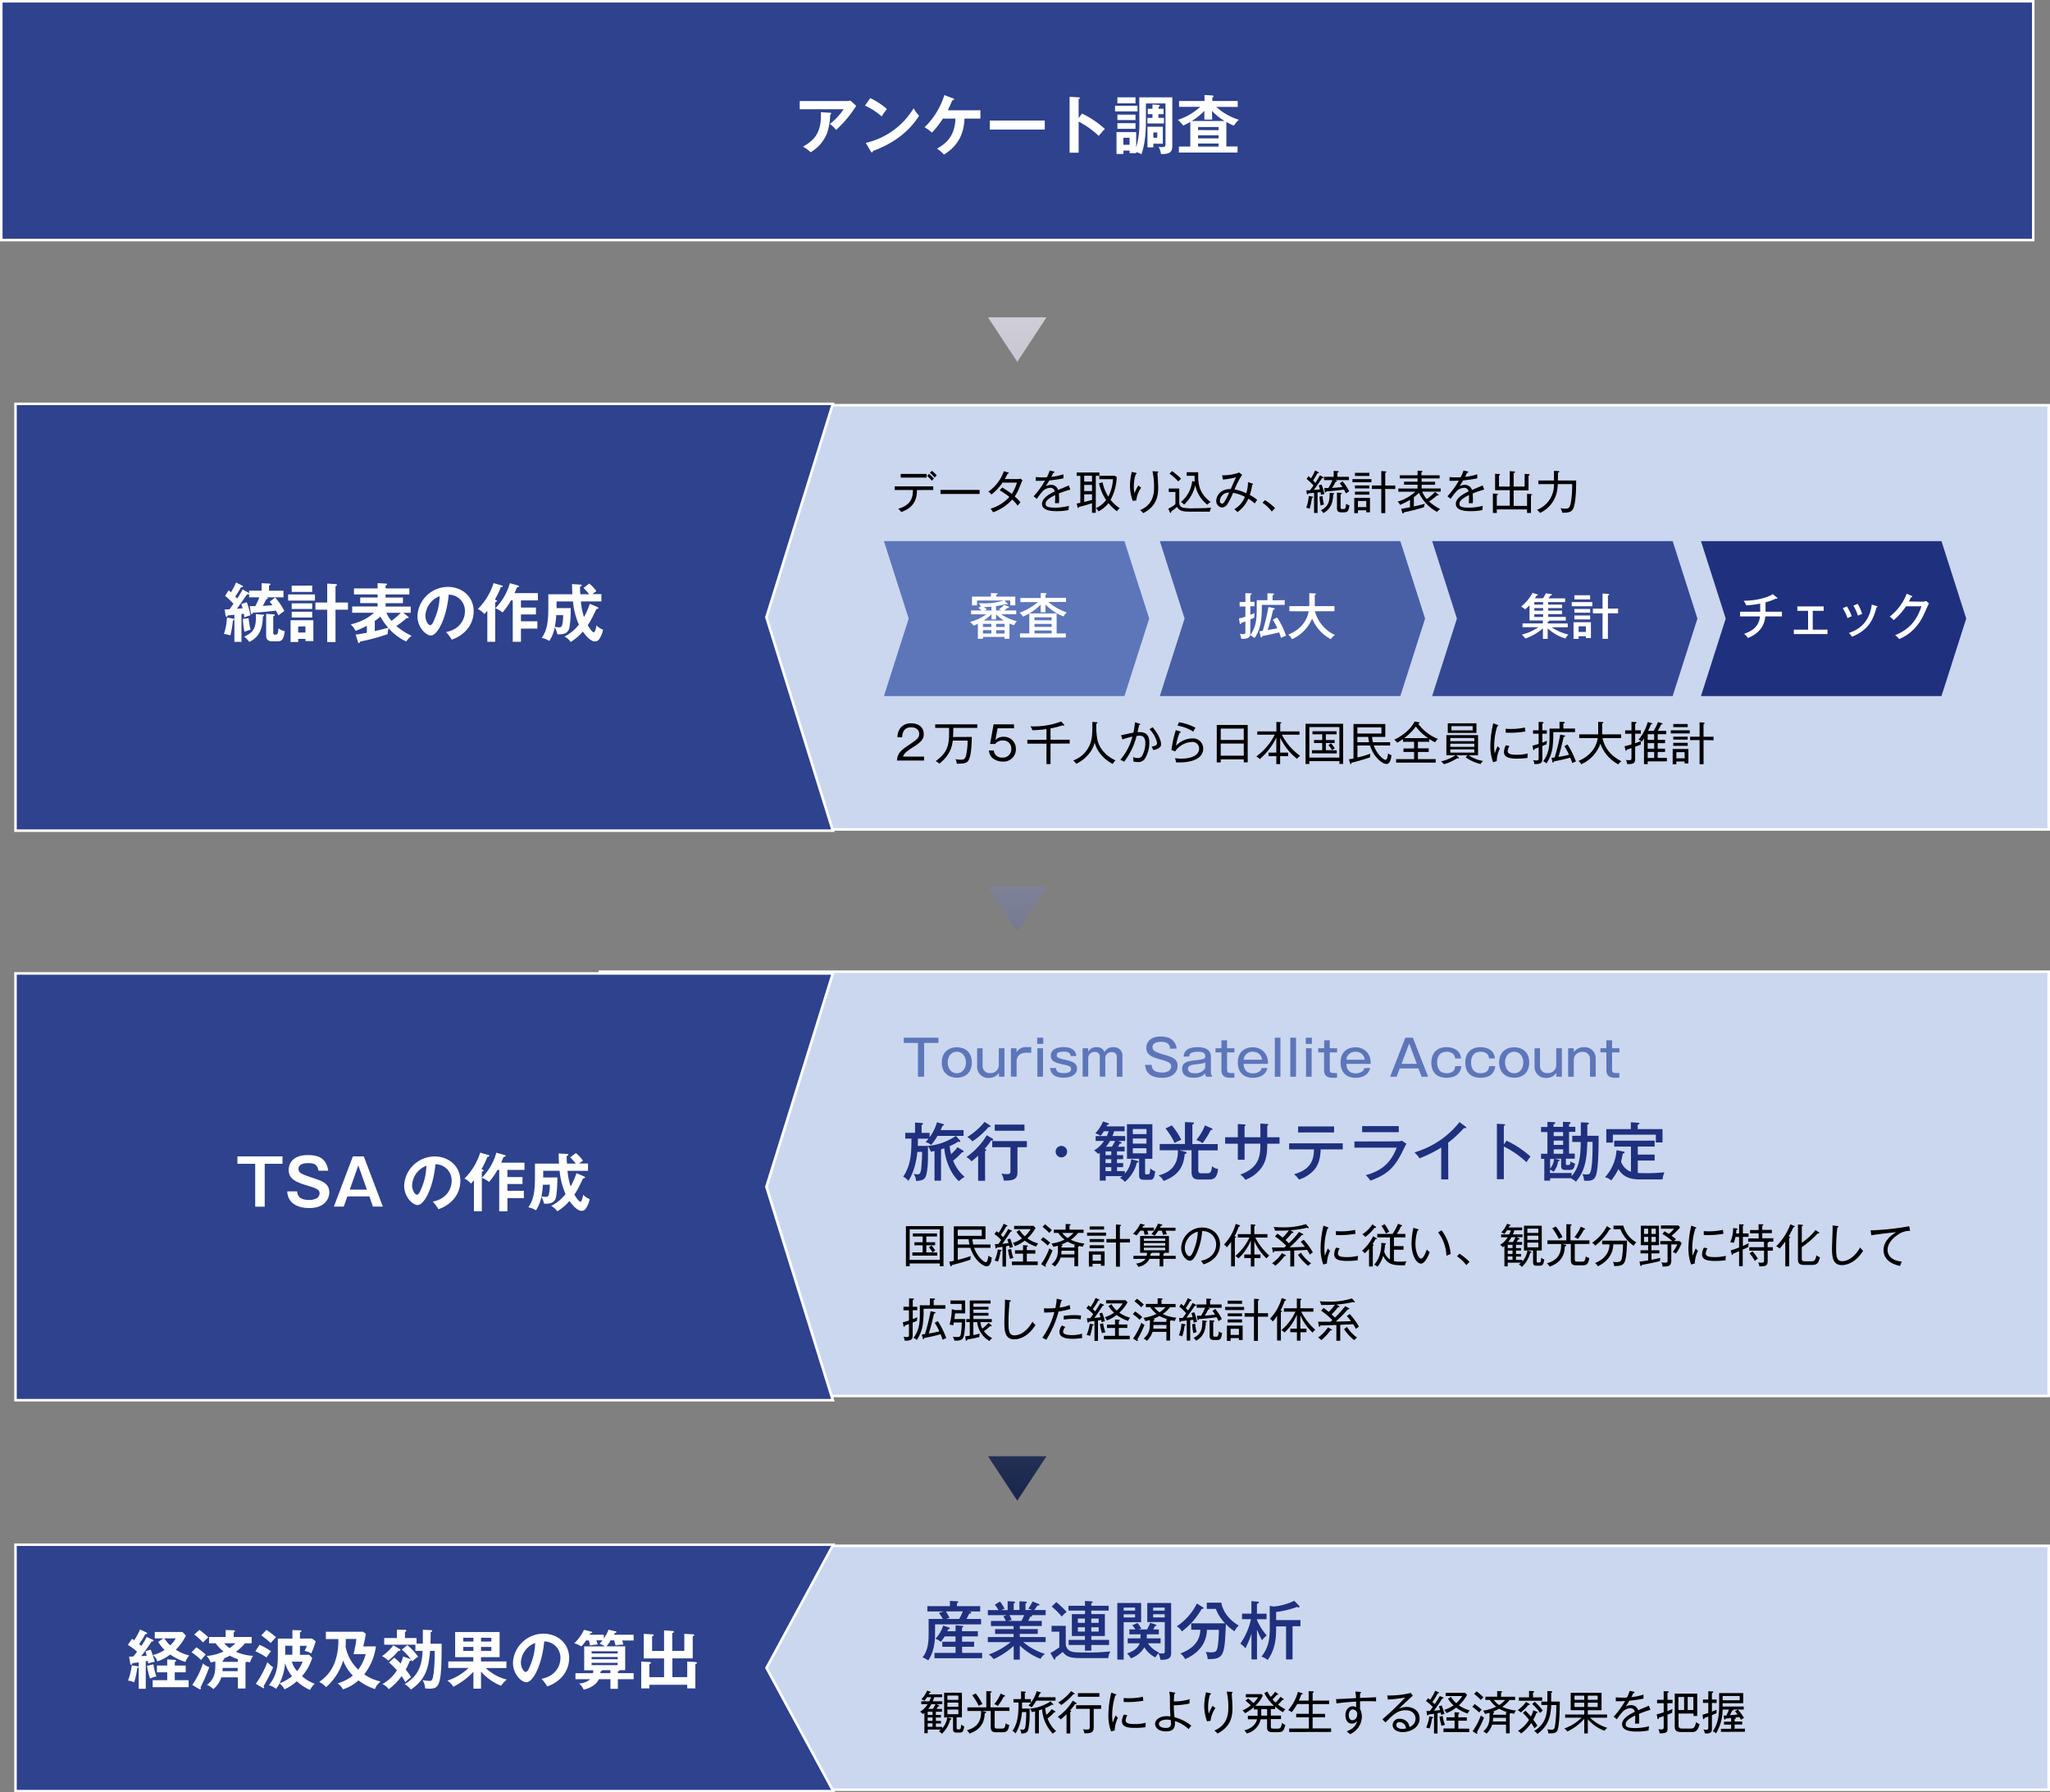 <svg xmlns="http://www.w3.org/2000/svg" xmlns:xlink="http://www.w3.org/1999/xlink" viewBox="0 0 807.1 705.56"><rect x="0" y="0" width="807.1" height="705.56" fill="#808080" stroke="none"/><defs><style>.cls-1{isolation:isolate;}.cls-2,.cls-5{fill:#2e428d;}.cls-2,.cls-4{stroke:#fff;stroke-miterlimit:10;}.cls-3{fill:#fff;}.cls-4{fill:#cbd7ef;}.cls-6{fill:#5d76ba;}.cls-7{fill:#485fa6;}.cls-8{fill:#344792;}.cls-9{fill:#1f307e;}.cls-10,.cls-11,.cls-12{mix-blend-mode:multiply;}.cls-10{fill:url(#linear-gradient);}.cls-11{fill:url(#linear-gradient-2);}.cls-12{fill:url(#linear-gradient-3);}</style><linearGradient id="linear-gradient" x1="400.5" y1="17.12" x2="400.5" y2="463.66" gradientUnits="userSpaceOnUse"><stop offset="0" stop-color="#fdf7fa"/><stop offset="0.12" stop-color="#e9e5eb"/><stop offset="0.37" stop-color="#b5b5c3"/><stop offset="0.72" stop-color="#626984"/><stop offset="1" stop-color="#1a274d"/></linearGradient><linearGradient id="linear-gradient-2" x1="400.5" y1="79.79" x2="400.5" y2="526.33" xlink:href="#linear-gradient"/><linearGradient id="linear-gradient-3" x1="400.5" y1="142.46" x2="400.5" y2="589" xlink:href="#linear-gradient"/></defs><title>33_1</title><g class="cls-1"><g id="レイヤー_2" data-name="レイヤー 2"><g id="レイヤー_2-2" data-name="レイヤー 2"><rect class="cls-2" x="0.5" y="0.5" width="800" height="94"/><path class="cls-3" d="M333.38,39.78a3.84,3.84,0,0,0,1.4-.23l2.36,2.18a10.7,10.7,0,0,0-.9,1.25,45.84,45.84,0,0,1-7.07,8.17,11.18,11.18,0,0,0-2.46-2.36A23.49,23.49,0,0,0,332.13,43H314.85V39.78Zm-6.52,4.61c.18,0,.4.05.4.25s-.3.45-.4.5a24.5,24.5,0,0,1-1.28,7.37,15.26,15.26,0,0,1-6.42,7.42,18.3,18.3,0,0,0-3-2.23c3.74-2.11,7.5-4.94,7-13.54Z"/><path class="cls-3" d="M342.63,38.62a27.62,27.62,0,0,1,6.57,4.31,23.17,23.17,0,0,0-2.08,2.91,25.09,25.09,0,0,0-6.59-4.26Zm-1.78,17.62a29.67,29.67,0,0,0,18.83-13.61,14.88,14.88,0,0,0,2.18,2.93c-1.63,2.51-6.34,9.6-18.18,13.86,0,.25-.08.55-.43.55-.18,0-.33-.2-.45-.43Z"/><path class="cls-3" d="M371.23,46.67a38.76,38.76,0,0,1-4.31,5.54A15,15,0,0,0,364,50.11a29.81,29.81,0,0,0,7.8-12.69l3.46,1.33c.18.08.4.18.4.38s-.5.33-.75.38c-.55,1.35-1.13,2.61-1.75,3.89H386v3.28h-6.27c-.2,4.84-1.68,10.23-8.07,14.16a15,15,0,0,0-2.76-2.33c3.43-1.93,7-4.71,7.27-11.83Z"/><path class="cls-3" d="M411.33,47.45V51H389.7V47.45Z"/><path class="cls-3" d="M426,44.69a37.62,37.62,0,0,1,9,6.07c-1,1-1.33,1.45-2.41,2.73a34.76,34.76,0,0,0-7.92-5.62V60.11h-3.56v-22l3.56.2c.25,0,.48.05.48.28s-.33.35-.48.38V46.5Z"/><path class="cls-3" d="M447.85,41.63v2.21H439V41.63Zm.7-3.31h13V57.38c0,2.33-.78,3.33-4.46,3.26a8,8,0,0,0-.93-2.83,7.05,7.05,0,0,0,1.38.1c1.2,0,1.33-.33,1.33-1.45V40.71h-7.72v7c0,7.72-1.15,11.16-1.75,13a8.54,8.54,0,0,0-2.08-.83v.4h-2.58v-1h-2.43v1.33h-2.73V52h7.75v6.07a33.89,33.89,0,0,0,1.25-10.35Zm-1.5,0v2.36h-7.12V38.3Zm0,6.82v2.13h-7.12V45.12Zm0,3.36v2.21h-7.12V48.48Zm-4.76,5.74V57h2.43V54.22ZM458.1,42.81v2.13h-2V46.4h2.16V48.6h-6.52V46.4h2V44.94h-1.86V42.81h1.86V41.13l2.41.15c.18,0,.48.08.48.33s-.3.33-.48.4v.8Zm-.28,7.07v6.69h-3.74V58h-2.31v-8.1Zm-3.74,2.26v2.08h1.55V52.14Z"/><path class="cls-3" d="M478.83,42.08a23.9,23.9,0,0,0,8.92,5.06,9.5,9.5,0,0,0-1.93,2.33,22,22,0,0,1-3-1.48v9.68h4.41v2.38H464.14V57.68h4.49V48a28.19,28.19,0,0,1-2.81,1.45,11.9,11.9,0,0,0-2.08-2.28,23.85,23.85,0,0,0,8.8-5.11h-8.32V39.75h10V37.4l3.08.18c.15,0,.5.08.5.33s-.33.38-.5.45v1.4h10v2.33Zm-1.58,5h-3.08V43.64a24.27,24.27,0,0,1-5,4h13a20.6,20.6,0,0,1-5-4Zm2.51,4.16V50h-8.07v1.2Zm0,3.23v-1.2h-8.07v1.2Zm0,3.23v-1.2h-8.07v1.2Z"/><rect class="cls-4" x="236.15" y="159.51" width="570.44" height="166.99"/><polygon class="cls-5" points="6.1 326.99 6.1 159 327.88 159 301.75 242.99 327.88 326.99 6.1 326.99"/><path class="cls-3" d="M327.2,159.49l-26,83.5,26,83.49H6.6v-167H327.2m1.36-1H5.6v169h323l-.4-1.3L302.28,243l25.88-83.2.4-1.3Z"/><path class="cls-3" d="M91.71,243.51c.23.05.53.15.53.35s-.18.3-.55.4a36,36,0,0,1-1,5.87,14.52,14.52,0,0,0-2.53-.6,23.45,23.45,0,0,0,1.2-6.44Zm3.36,9.15H92.28V242l-2.58.25c-.13.25-.33.55-.53.55s-.33-.2-.38-.53l-.33-2.38c.43,0,.6,0,1.93-.05.28-.35,1-1.45,1.53-2.16a35.43,35.43,0,0,0-3.28-3.13L90,232.38c.2.15.58.48.93.78a30.07,30.07,0,0,0,2-3.86l2.46,1.23c.13.05.3.18.3.35s-.48.3-.83.3a36.67,36.67,0,0,1-2.21,3.61c.13.15.65.7.75.8A33.51,33.51,0,0,0,95.54,232l2.18,1.28a.73.73,0,0,1,.35.33V232.5H103v-2.93l3,.15c.3,0,.5.1.5.28s-.3.38-.58.53v2h5.69v2.61h-6.82c.5.08.68.18.68.38s-.38.33-.63.35a26.83,26.83,0,0,1-1.4,2.61c.6,0,3.28-.2,3.81-.25-.45-.65-.73-1-1.05-1.38l2.13-1.65a25.36,25.36,0,0,1,3.63,5.31,19.16,19.16,0,0,0-2.31,1.75c-.4-.73-.65-1.2-1-1.88-5,.53-5.52.6-9.05.8-.13.33-.23.55-.48.55s-.33-.23-.38-.55l-.4-2.58c.6,0,1,0,2.16,0a20.49,20.49,0,0,0,1.58-3.46h-4v-1.4c-.12.28-.33.25-.83.25-.53.73-2.78,4-3.26,4.66-.33.45-.55.75-.75,1l2.28-.2c-.23-.85-.38-1.28-.5-1.7l2.13-.68a27.27,27.27,0,0,1,1.45,5.16,13.37,13.37,0,0,0-2.41.8c-.05-.5-.08-.65-.2-1.43l-.93.1Zm2.81-9.3a28.29,28.29,0,0,0,.78,4.51,18.49,18.49,0,0,0-2.41.85,33.52,33.52,0,0,1-.63-5.11Zm5.64-1.4c.28,0,.45.1.45.28s-.28.35-.48.45c-.08,6.22-2.43,8.55-5.34,10a10.4,10.4,0,0,0-2-2.06c3.79-1.83,4.76-3.38,4.59-8.9Zm4.06-.13c.33,0,.6.08.6.28s-.3.38-.6.5V249c0,.65.15.83.8.83.88,0,1.08-.25,1.25-2.51a6,6,0,0,0,2.48,1.13c-.4,3-1,4-2.73,4H107.2c-2.41,0-2.41-1.6-2.41-2.46v-8.35Z"/><path class="cls-3" d="M124,234v2.43H113.44V234Zm-.63,10.15v8.2h-3.11v-.85h-2.86v1.23h-3v-8.57Zm-.45-13.64V233h-8.07v-2.46Zm0,7v2.21h-8.07v-2.21Zm0,3.28v2.28h-8.07v-2.28Zm-5.52,5.84V249h2.86v-2.43ZM137,237.19V240h-4.91v12.74h-3.26V240h-4.64v-2.83h4.64v-7.45l3.26.2c.25,0,.55,0,.55.35s-.1.25-.55.48v6.42Z"/><path class="cls-3" d="M160.61,242.68c.18.15.28.25.28.43s-.23.3-.85.23a29.69,29.69,0,0,1-4,3.08,26.63,26.63,0,0,0,6,3.86,10.25,10.25,0,0,0-2.11,2.23,21.39,21.39,0,0,1-6.94-5.19,8.71,8.71,0,0,0-.38,2.31,78.44,78.44,0,0,1-10.83,2.91c-.08.25-.15.6-.43.6s-.35-.25-.43-.48l-.9-2.86c1.5-.18,2.91-.43,4.41-.73v-2.73a38,38,0,0,1-4.44,2,8.42,8.42,0,0,0-1.91-2.53c5.52-1.43,7.77-3.38,9.18-4.61h-8.6v-2.46h10v-1.33h-6.84v-2.21h6.84V234h-9.3v-2.38h9.3v-2.06l3.16.15c.28,0,.55.1.55.3a.29.29,0,0,1-.18.28l-.38.2v1.13h9.35V234h-9.35v1.23h6.84v2.21h-6.84v1.33h9.9v2.46h-2.91Zm-13.06,5.74c1.68-.38,2.91-.68,5.29-1.33a23.12,23.12,0,0,1-3.08-4.39,19.74,19.74,0,0,1-2.21,1.75Zm4.56-7.2a14.21,14.21,0,0,0,2,3.18,26.44,26.44,0,0,0,3.69-3.18Z"/><path class="cls-3" d="M175.6,248.8c5.92-1.13,7.45-5.54,7.45-8.17a6.38,6.38,0,0,0-6.39-6.54c-.85,9.35-4.46,16.07-7,16.07-1.93,0-5.31-3.16-5.31-7.65a12.05,12.05,0,0,1,12-11.48c5.34,0,10.13,3.61,10.13,9.6a11.06,11.06,0,0,1-3,7.6,13.67,13.67,0,0,1-5.64,3.56A16.12,16.12,0,0,0,175.6,248.8Zm-8.12-6.52c0,2.13,1.13,3.81,1.91,3.81s1.43-1.71,1.83-2.71a23.75,23.75,0,0,0,1.88-8.7A8.72,8.72,0,0,0,167.48,242.28Z"/><path class="cls-3" d="M195.27,236.21c.15.05.43.2.43.38s-.5.4-.73.45v15.59h-3.11V240.42c-.68.8-.88,1-1.15,1.3a8.19,8.19,0,0,0-2.58-2,24.7,24.7,0,0,0,6.19-10.18l3.26.93c.2.05.35.13.35.3,0,.35-.43.35-.73.35a37.25,37.25,0,0,1-2.36,4.89Zm8.75-5.72a.42.42,0,0,1,.3.38c0,.25-.28.28-.75.3-.28.63-.33.8-1,2.31h9.2v2.86H205.1v2.81H211v2.73H205.1v2.68h6.47v2.88H205.1v5.19h-3.23v-16.3h-.7a25.66,25.66,0,0,1-3.33,4.76,9.1,9.1,0,0,0-2.83-1.65,22.71,22.71,0,0,0,5.72-9.88Z"/><path class="cls-3" d="M232,229.69a17.8,17.8,0,0,1,2.81,3,14.4,14.4,0,0,0-1.55,1.18h3.51v2.88h-8.07a25.75,25.75,0,0,0,1.23,6.14,29.23,29.23,0,0,0,2.28-5.21l3.06,1.3a.47.47,0,0,1,.3.4c0,.23-.18.25-.75.35-2,4.11-2.33,4.81-3.43,6.37.5.83,1.68,2.78,2.38,2.78s1-2.43,1.08-2.71a6.47,6.47,0,0,0,2.58,1.7,10.4,10.4,0,0,1-1.55,3.79,1.93,1.93,0,0,1-1.65.83c-2,0-4.09-2.93-4.76-3.89a18.81,18.81,0,0,1-4.81,4.09,6.1,6.1,0,0,0-2.43-2.11,16.66,16.66,0,0,0,5.69-4.71,28.61,28.61,0,0,1-2.33-9.13h-6.47c0,.8,0,1.58,0,2.63h5.57a45.71,45.71,0,0,1-.43,7.22c-.2,1.2-.6,3.11-4,3.11-.2,0-.38,0-.78,0a14.75,14.75,0,0,0-1.05-2.81,14.78,14.78,0,0,1-2.16,5.42,8.52,8.52,0,0,0-3-1.2c2.56-3.54,2.61-7.85,2.61-13.19v-4h9.45c-.08-2.06-.1-2.86-.13-4l3.26.2c.28,0,.55,0,.55.3s-.45.45-.65.5c0,1.6.08,2.41.13,3h3.48a27.13,27.13,0,0,0-2.23-2.48Zm-13,12.46a33,33,0,0,1-.58,4.59,12.52,12.52,0,0,0,1.65.2c.6,0,1-.1,1.23-.8a15.29,15.29,0,0,0,.4-4Z"/><path d="M363.81,297.83v1.56H353.15c.14-2.91,1.76-4.16,4.4-5.94,3.55-2.41,4.34-2.93,4.34-4.6,0-1.86-1.63-2.55-3.17-2.55-3.35,0-3.47,2.93-3.53,3.93h-1.83a5.77,5.77,0,0,1,1.32-3.89,5.29,5.29,0,0,1,4.07-1.61c2.84,0,4.94,1.52,4.94,4.2,0,1.85-.78,3-3.75,4.9-3.33,2.1-4,2.82-4.42,4Z"/><path d="M382.6,290.08c0,1.34-.07,8.05-1.59,9.63-.87.9-2.33.9-4.33.89a4.4,4.4,0,0,0-.49-1.76,11.23,11.23,0,0,0,2.06.2c1.19,0,1.67-.18,2.08-1.59a25.65,25.65,0,0,0,.62-5.92h-5.85c-.18,1.63-.65,5.43-5.28,9.08a4.38,4.38,0,0,0-1.43-1c5.28-3.87,5.28-6.82,5.28-13.07H368.2v-1.41h16.56v1.41h-9.43c0,.69-.05,2.33-.11,3.58Z"/><path d="M399.24,286.68h-6.48l-.85,4.61a4.28,4.28,0,0,1,3.22-1.25,4.66,4.66,0,0,1,4.83,4.8,4.8,4.8,0,0,1-5.12,4.94,6.25,6.25,0,0,1-4.2-1.48,4.4,4.4,0,0,1-1.28-2.88h1.9a3.08,3.08,0,0,0,3.38,2.79,3.26,3.26,0,0,0,3.51-3.42,3.13,3.13,0,0,0-3.35-3.31,3.68,3.68,0,0,0-3,1.38h-2l1.39-7.73h8Z"/><path d="M413.6,292.72v8.07H412v-8.07h-7.53v-1.5H412V287a48.6,48.6,0,0,1-5.54.45,4.8,4.8,0,0,0-.8-1.54,30.44,30.44,0,0,0,12.13-1.9l1.09,1.19a.48.48,0,0,1,.16.29c0,.11-.16.16-.27.16a.87.87,0,0,1-.43-.13,31.91,31.91,0,0,1-4.74,1.21v4.45h7.55v1.5Z"/><path d="M438.11,300.72a14.59,14.59,0,0,1-4.49-3.51,11.6,11.6,0,0,1-2.64-4.92,11.35,11.35,0,0,1-2.75,5,14.27,14.27,0,0,1-4.49,3.38,5.63,5.63,0,0,0-1.21-1.32,11.1,11.1,0,0,0,7-7.56c.54-2.19.54-3.56.54-7.62l1.58.13c.25,0,.45.11.45.24s-.11.2-.45.31a26.93,26.93,0,0,0,.42,6.41c.62,2.73,2.66,6,7.13,8.07A4.53,4.53,0,0,0,438.11,300.72Z"/><path d="M450.71,298.73a3.05,3.05,0,0,1-2.64,1.25,10.84,10.84,0,0,1-1.85-.22,7.37,7.37,0,0,0-.13-1.76,4.61,4.61,0,0,0,1.86.4,1.83,1.83,0,0,0,1.7-.89,10,10,0,0,0,1.27-5c0-2.55-1.19-2.91-2.28-2.91a11.11,11.11,0,0,0-1.16.11,27.93,27.93,0,0,1-4.92,10.17,7.52,7.52,0,0,0-1.5-.8,22.45,22.45,0,0,0,4.78-9.12,31.69,31.69,0,0,0-3.93,1.1l-.56-1.63c.42-.07,1.63-.34,1.83-.4,1.48-.33,2.41-.52,3.06-.63a28.66,28.66,0,0,0,.6-4.11l1.75.56c.22.07.33.09.33.25s-.2.25-.43.31c-.07.33-.42,1.86-.63,2.79.58,0,.87,0,1,0,2.5,0,3.64,1.48,3.64,4.09A12.11,12.11,0,0,1,450.71,298.73Zm3.33-3.47a6,6,0,0,0-.67-1.36c1.07-.18,2.19-.42,2.19-1.38a10.59,10.59,0,0,0-3-5.45l1.21-.8c2,2.21,3.33,5.08,3.33,6.51C457.15,293.41,457.15,294.71,454,295.26Z"/><path d="M464.5,300.11c-.63,0-1.1,0-1.47,0a6.4,6.4,0,0,0-.18-.85c-.07-.29-.18-.65-.24-.81a18.3,18.3,0,0,0,2.61.18c3.35,0,6.88-1.1,6.88-3.94a2.59,2.59,0,0,0-2.91-2.61,8.31,8.31,0,0,0-6.51,3.69l-1.47-.51a43.48,43.48,0,0,1,1.72-7.85l1.74.54c.11,0,.2.11.2.22s-.07.25-.4.25a20.27,20.27,0,0,0-1.47,5.16,9,9,0,0,1,6.37-2.91,4,4,0,0,1,4.34,4.05C473.71,298.37,469.71,300.11,464.5,300.11ZM469.8,288a17,17,0,0,0-6.21-2.37l.58-1.32a20.44,20.44,0,0,1,6.5,2.17A12.64,12.64,0,0,0,469.8,288Z"/><path d="M489.68,300.09v-1.16h-9.07v1.18h-1.56V285.38h12.18v14.71Zm0-13.28h-9.07v4.47h9.07Zm0,5.88h-9.07v4.78h9.07Z"/><path d="M504,296.27h3.13v1.39H504v3.13h-1.5v-3.13h-3.08v-1.39h3.08v-5.94a25.58,25.58,0,0,1-6.57,8.51,3.91,3.91,0,0,0-1.32-1.07,23.64,23.64,0,0,0,7.26-8.56H495v-1.3h7.53v-3.75l1.47.11c.27,0,.47.11.47.25s-.18.2-.43.31v3.08h7.58v1.3h-6.93a23.07,23.07,0,0,0,7.2,8.32,3.84,3.84,0,0,0-1.23,1.18,23.47,23.47,0,0,1-6.62-8.27Z"/><path d="M527.32,300.71v-1.1H515.5v1.12H514V284.91H528.8v15.8Zm0-14.5H515.5v12h11.82Zm-10.8,10.33v-1.23h4.05v-2.81h-3.24v-1.19h3.24v-2.26h-3.84v-1.21h9.5v1.21H522v2.26h3.46v1.19H522v2.81h2.44a12.42,12.42,0,0,0-1.41-2l1-.72a11.81,11.81,0,0,1,1.48,2,12.31,12.31,0,0,0-1.1.76h1.88v1.23Z"/><path d="M540.19,290.08a15.8,15.8,0,0,0,.33,2.08h6.79v1.3h-6.42c1.27,3.69,3.91,5.65,4.6,5.65s.94-1.88,1-2.59a3.44,3.44,0,0,0,1.36.76c-.4,3.19-1.3,3.44-2.12,3.44-1.37,0-4.85-2.48-6.35-7.26h-4.94v4.72a42.33,42.33,0,0,0,5.08-1.48,6.73,6.73,0,0,0-.11,1.43c-2.23.74-4.54,1.45-7.33,2.12,0,.15-.05.51-.33.51-.11,0-.16-.07-.25-.36l-.43-1.48c.43-.07,1-.18,1.81-.36V285H545.4v5.09Zm-5.77-3.76v2.42h9.46v-2.42Zm0,3.76v2.08H539c-.22-1-.27-1.65-.33-2.08Z"/><path d="M565,292.18a16.71,16.71,0,0,1-2.3-1.27V292h-4.45v2.59h4.25V296h-4.25v2.82h7v1.38H549.66v-1.38h7.08V296h-4.18v-1.38h4.18V292h-4.36v-1.07a20.72,20.72,0,0,1-2.28,1.43,6.93,6.93,0,0,0-1.16-1.21c2.26-1,6.1-3.42,8-7.13l1.61.29c.13,0,.34.11.34.25s-.14.22-.56.31a17.64,17.64,0,0,0,7.78,6A5.94,5.94,0,0,0,565,292.18ZM557.42,286a21,21,0,0,1-4.6,4.56h9.45A19.63,19.63,0,0,1,557.42,286Z"/><path d="M582.89,300.76a17.72,17.72,0,0,1-5.86-2.64l.74-.8h-4.45l.89.74c.16.13.18.2.18.31s-.13.18-.24.18a.94.94,0,0,1-.42-.11,19.18,19.18,0,0,1-5.25,2.39,5.62,5.62,0,0,0-1.14-1.12,18,18,0,0,0,5.68-2.39h-3.57v-7.94h12.47v7.94h-3.69a14.79,14.79,0,0,0,5.66,2.24A4.73,4.73,0,0,0,582.89,300.76ZM570,288.51v-3.78h11.29v3.78Zm10.41,2H571v1.25h9.48Zm0,2.24H571V294h9.48Zm0,2.24H571v1.28h9.48Zm-.6-9.14h-8.36v1.65h8.36Z"/><path d="M589.27,299.6l-1.43.43a17.74,17.74,0,0,1-1.07-6.55,39.19,39.19,0,0,1,1.14-8.76l1.63.62c.29.11.38.18.38.27s-.22.22-.42.25a25.73,25.73,0,0,0-1.23,7.94,15.63,15.63,0,0,0,.22,2.79,22.72,22.72,0,0,1,1.16-2.91,2.84,2.84,0,0,0,.89.92A11.86,11.86,0,0,0,589.27,299.6Zm12.13-1.25a29.38,29.38,0,0,1-4.2.27c-2.24,0-5.08-.22-5.08-2.55a6.15,6.15,0,0,1,.74-2.7l1.41.29a4.17,4.17,0,0,0-.69,2c0,1.16,1.32,1.45,3.51,1.45a17.75,17.75,0,0,0,4.42-.51A10.56,10.56,0,0,0,601.39,298.35Zm-6.79-9.92c-.83,0-1.38,0-1.81-.05v-1.52a15,15,0,0,0,1.83.09,24.18,24.18,0,0,0,5.72-.58c0,.15.14,1.09.2,1.56A33.14,33.14,0,0,1,594.6,288.44Z"/><path d="M608.91,292.94c-.38.18-1.18.51-1.68.71v5c0,1.25-.11,2.24-3.17,2.1a3.51,3.51,0,0,0-.45-1.56,5.86,5.86,0,0,0,1.3.15c.8,0,.87-.24.87-1.07v-4.05c-.51.18-1.09.4-1.61.56-.05.31-.09.51-.31.51s-.22-.18-.24-.33l-.27-1.45a20.14,20.14,0,0,0,2.42-.69v-4h-2.21v-1.34h2.21v-3.31l1.59.07c.2,0,.33.07.33.25s-.16.24-.47.33v2.66H609v1.34h-1.77v3.51c1.07-.4,1.48-.58,1.83-.74A7.92,7.92,0,0,0,608.91,292.94Zm2.61-4.74a36.78,36.78,0,0,1-.33,6.37,15.05,15.05,0,0,1-2.33,5.94,4,4,0,0,0-1.3-.85c2.48-3.29,2.5-6.71,2.5-9.84v-3H614v-2.71l1.72.09c.13,0,.31,0,.31.22s-.27.31-.53.38v2h4.6v1.38ZM619,300.4a16.35,16.35,0,0,0-.8-2.17c-2.08.62-4.6,1.14-6.41,1.48-.05.16-.13.47-.34.47s-.22-.13-.25-.29l-.36-1.57,1.23-.16a77.15,77.15,0,0,0,2.21-9l1.65.36c.14,0,.29.07.29.24s-.31.29-.58.34c-.16.65-.87,3.58-1,4.18-.22.8-.31,1.09-1.07,3.67a39.51,39.51,0,0,0,4.16-.85,26.55,26.55,0,0,0-1.81-3.37l1.21-.69a33.81,33.81,0,0,1,3.33,6.75A5.9,5.9,0,0,0,619,300.4Z"/><path d="M637.14,300.89a15.06,15.06,0,0,1-7.06-8.13,14.07,14.07,0,0,1-7.53,8.09,3.9,3.9,0,0,0-1.1-1.3c1.38-.6,6.61-2.86,7.6-9h-7.29v-1.47h7.46c0-.65,0-1,0-1.5v-3.42l1.61.07c.24,0,.43.05.43.22s-.29.27-.45.31v2.91c0,.52,0,.8,0,1.41h7.44v1.47H630.9c1,4.14,3.31,6.95,7.46,9.12A4.29,4.29,0,0,0,637.14,300.89Z"/><path d="M648.71,299.71v1.1h-1.45V290.66a13.62,13.62,0,0,1-.87,1.27l-.25-.24a3.69,3.69,0,0,0-.14,1.38c-.45.22-.78.34-2.23.89v4.52c0,1.92-.51,2.37-3.15,2.26a3.64,3.64,0,0,0-.49-1.61,7,7,0,0,0,1.19.13c.83,0,1-.25,1-.87v-3.91l-1.88.62c0,.31-.07.43-.25.43s-.2-.13-.24-.29l-.34-1.5c.89-.2,1.56-.36,2.71-.71v-4.2h-2.48v-1.34h2.48v-3.33l1.63.07c.13,0,.33,0,.33.25s-.25.29-.49.38v2.62H646v1.34h-2.23v3.75c1.1-.38,1.77-.65,2.35-.89a5.06,5.06,0,0,0-1-.52,18.52,18.52,0,0,0,3.62-6.95l1.43.42c.16.05.34.11.34.25s-.29.25-.52.27c-.43,1-.85,2-1.14,2.55h2.21a20,20,0,0,0,1.7-3.47l1.48.45c.14,0,.31.09.31.25s-.2.24-.54.25a19.17,19.17,0,0,1-1.37,2.52H656V289h-3.35v2.23h2.89v1.3h-2.89v2.17h2.89V296h-2.89v2.35h3.62v1.34Zm2.55-10.7h-2.55v2.23h2.55Zm0,3.53h-2.55v2.17h2.55Zm0,3.47h-2.55v2.35h2.55Z"/><path d="M657.8,288.71v-1.23h7.46v1.23Zm5.43,11.82v-.78H660v1.1h-1.45v-6h6.19v5.66Zm-4.45-14.3V285h5.68v1.23Zm0,4.9V290h5.68v1.16Zm0,2.46v-1.18h5.68v1.18Zm4.45,2.5H660v2.41h3.28Zm7.47-4.76v9.52h-1.56v-9.52h-3.73V290h3.73v-5.68l1.57.13c.29,0,.43.07.43.24s-.16.24-.45.33v5h3.95v1.38Z"/><path d="M361,192.9c0,2-.14,6.68-6.21,8.65a5.89,5.89,0,0,0-1.16-1.29c5.12-1.43,5.79-4.51,5.79-7.37h-7.18v-1.45h15.18v1.45ZM354.62,188v-1.45h10.19V188Zm12.23,1.23a9.64,9.64,0,0,0-1.86-1.88l.76-.8a16.8,16.8,0,0,1,1.94,1.83A6.22,6.22,0,0,0,366.85,189.26ZM368,188a10.48,10.48,0,0,0-1.88-1.88l.76-.8a14.21,14.21,0,0,1,1.94,1.83A4.55,4.55,0,0,0,368,188Z"/><path d="M370.28,194.44v-1.59h15.4v1.59Z"/><path d="M402.17,189.86c-1.36,3.42-1.67,4.13-2.68,5.56a17.34,17.34,0,0,1,2.28,2.32,9.94,9.94,0,0,0-1.09,1.32,16.59,16.59,0,0,0-2.15-2.41,18.78,18.78,0,0,1-7.53,5,14.56,14.56,0,0,0-1-1.41,16.21,16.21,0,0,0,7.4-4.63,30.3,30.3,0,0,0-3.82-2.61l1-1.1a42.51,42.51,0,0,1,3.78,2.52,16.51,16.51,0,0,0,2-4.43H394.7a20.14,20.14,0,0,1-4.36,4.67,5.35,5.35,0,0,0-1.21-1.14,16.17,16.17,0,0,0,6.1-8.05l1.63.49c.22.07.31.11.31.25s-.29.22-.42.22c-.34.65-.76,1.48-1.16,2.15h5a3.29,3.29,0,0,0,1.18-.18l.8.71A5.33,5.33,0,0,0,402.17,189.86Z"/><path d="M416.89,194.24c0,.45.09,1.19.09,2.12,0,.76,0,1.28-.07,1.72-1,0-1.28,0-1.57,0a17.31,17.31,0,0,0,.09-2c0-.58,0-.94,0-1.21-3.49,1.7-3.75,2.75-3.75,3.42s0,1.54,3.69,1.54a21.43,21.43,0,0,0,5.52-.72,7.39,7.39,0,0,0-.18,1.67,21.84,21.84,0,0,1-4.63.43c-1.47,0-5.83,0-5.83-2.88,0-1.92,2.08-3.51,5-4.87a1.65,1.65,0,0,0-1.85-1.43,4.46,4.46,0,0,0-3.26,1.77,21,21,0,0,0-1.92,2.57l-1.27-1a35.53,35.53,0,0,0,4.49-6.17c-2,.09-2.28.09-3.67.07V187.8a24.67,24.67,0,0,0,2.61.11c.36,0,1.07,0,1.79-.05a15.17,15.17,0,0,0,1.1-2.64l1.48.34c.14,0,.4.09.4.31s-.29.25-.49.27c-.22.49-.42.92-.74,1.57a22.89,22.89,0,0,0,4.76-1l0,1.59c-2.13.43-4.52.72-5.56.83-.52.94-1,1.61-1.39,2.26a4.18,4.18,0,0,1,2-.52,2.79,2.79,0,0,1,2.86,2c.67-.29,3.62-1.5,4.2-1.79l.62,1.63A42.71,42.71,0,0,0,416.89,194.24Z"/><path d="M439.77,201.26a17.14,17.14,0,0,1-3.35-3.2,12.37,12.37,0,0,1-3.93,3.24,5,5,0,0,0-1-1.27,10.32,10.32,0,0,0,4-3.2,18.72,18.72,0,0,1-2.79-6.61l1.39-.38a16.28,16.28,0,0,0,2.26,5.66,16.88,16.88,0,0,0,1.83-6.88h-5.37v-1.32h-1.39v14.55h-1.5v-3.78a50.7,50.7,0,0,1-5.12,1.48c0,.22-.09.4-.27.4s-.27-.22-.31-.38l-.33-1.36c.92-.16,1.18-.22,1.45-.27V187.31h-1.43V186h8.94v1.28h6l.81.49a20.28,20.28,0,0,1-2.41,9,14.78,14.78,0,0,0,3.62,3.28A3.67,3.67,0,0,0,439.77,201.26Zm-9.83-14h-3.08v2.3h3.08Zm0,3.62h-3.08v2.41h3.08Zm0,3.71h-3.08v3c.56-.13,1.63-.4,3.08-.81Z"/><path d="M447.36,197l-1.39.16a17.13,17.13,0,0,1-1.09-6,23,23,0,0,1,.56-4.71c.07-.4.09-.47.13-.71l1.48.36c.25.05.45.11.45.31s-.15.22-.38.29a16.73,16.73,0,0,0-.72,4.8,11.36,11.36,0,0,0,.27,2.68,15,15,0,0,1,1.52-3.11,4.75,4.75,0,0,0,1.1.87A11.14,11.14,0,0,0,447.36,197Zm8.34-10.89c0,.52.18,2.84.2,3.31,0,.65.09,1.52.09,2.5,0,2.88-.38,7.29-5.92,10.08a5.43,5.43,0,0,0-1.21-1.19c5.32-2.19,5.5-6.93,5.5-8.92a26.86,26.86,0,0,0-.63-6.39l1.85.09c.22,0,.47,0,.47.24S455.83,186.08,455.7,186.09Z"/><path d="M476.32,201.4h-8c-2.86,0-4.05-.38-4.92-1.86a23,23,0,0,1-2.26,1.76c0,.31-.05.6-.25.6s-.33-.29-.34-.34l-.58-1.34a13,13,0,0,0,2.8-1.74v-4.81h-2.62v-1.37h4.14v5.66a1.86,1.86,0,0,0,1.59,1.9,19,19,0,0,0,4.34.22c3.84,0,5.86-.16,6.64-.23A5,5,0,0,0,476.32,201.4ZM463.9,189.53a21.68,21.68,0,0,0-3.46-3.09l1-1a28.4,28.4,0,0,1,3.58,3A8.39,8.39,0,0,0,463.9,189.53Zm11.44,9.14a13,13,0,0,1-4.76-7.67,15,15,0,0,1-4.4,7.64,3.17,3.17,0,0,0-1.29-1,12.49,12.49,0,0,0,4.49-8.27l1,.18c-.07-1-.07-1.76-.07-2.26H467.2v-1.39h4.54c0,.43,0,.83,0,1.43,0,2.86.27,6.88,4.89,10.26A6.07,6.07,0,0,0,475.34,198.67Z"/><path d="M494,198.17a15.87,15.87,0,0,0-2.53-1.85,12.73,12.73,0,0,1-4.29,5.28,4.22,4.22,0,0,0-1.25-1.12,9.85,9.85,0,0,0,4.2-4.9A16.13,16.13,0,0,0,485.5,194a37.61,37.61,0,0,1-2.08,4.14,2.79,2.79,0,0,1-2.21,1.63,2.53,2.53,0,0,1-2.37-2.61c0-1.43,1.14-4.71,5.72-4.65.67-1.56,1.45-3.37,2.1-4.63a33.13,33.13,0,0,1-5.18.89l-.34-1.68a18.52,18.52,0,0,0,6.75-1.1l1.12.92a33.48,33.48,0,0,0-2.95,5.74,18.43,18.43,0,0,1,4.61,1.52,15,15,0,0,0,.67-4.38l1.77.58c.13,0,.24.09.24.22s-.27.23-.36.23a19.1,19.1,0,0,1-.94,4,18.34,18.34,0,0,1,2.91,1.94C494.46,197.46,494.4,197.55,494,198.17Zm-13.74-1a1,1,0,0,0,.85,1.09c.36,0,.71-.29,1.12-1a24.83,24.83,0,0,0,1.68-3.35A3.46,3.46,0,0,0,480.27,197.19Z"/><path d="M500.71,201.37a15.52,15.52,0,0,0-3.67-3.49l1-1A23.43,23.43,0,0,1,502,200Z"/><path d="M516.51,196a23.89,23.89,0,0,1-.91,4.25,8.35,8.35,0,0,0-1.32-.42,16.31,16.31,0,0,0,1-4.6l1.28.25c.18,0,.36.07.36.25S516.71,196,516.51,196Zm3.58-1.12c-.07-.49-.11-.71-.2-1.16-.36.05-.78.11-1.16.15v8.05h-1.37V194c-.36,0-2,.2-2.28.22-.07.2-.16.38-.33.38s-.25-.2-.27-.4l-.14-1.21c.29,0,.65,0,1.43,0,.83-1.09,1.18-1.59,1.36-1.88a21.74,21.74,0,0,0-2.7-2.57l.72-1.12,1,.87a21.3,21.3,0,0,0,1.61-3.11l1.23.62c.18.09.27.16.27.29s-.31.24-.56.18c-.51,1-1.54,2.59-1.72,2.86.29.29.6.63.89.94a29.33,29.33,0,0,0,1.81-3l1.14.65c.09.05.27.14.27.29s-.29.23-.58.22c-.33.49-2.23,3.22-2.53,3.64s-.58.78-.74,1c.8-.05,1.65-.13,2.42-.23-.15-.6-.31-1.09-.47-1.57l1.16-.33a27.83,27.83,0,0,1,1.07,3.75A7.31,7.31,0,0,0,520.09,194.84Zm-.14,4.14a25.83,25.83,0,0,1-.45-3.51l1.18-.27a19.31,19.31,0,0,0,.58,3.37A5.82,5.82,0,0,0,519.95,199Zm4.92-4.34c-.07,4.2-1.67,6.06-3.84,7.29a3.89,3.89,0,0,0-1-1.12c3.4-1.63,3.47-4.16,3.46-6.88l1.43.16c.15,0,.36.05.36.22S525,194.6,524.87,194.64Zm5.07-.38c-.47-1-.67-1.3-.81-1.57-4.69.54-4.8.56-7,.71,0,.13-.09.38-.31.38s-.22-.2-.25-.4l-.2-1.3,1.61,0a17.67,17.67,0,0,0,1.59-3.13h-3.29v-1.3h3.8v-2.33l1.45.09c.2,0,.49,0,.49.24s-.13.22-.47.36v1.65h4.54v1.3h-5.61l.4.09c.24.05.47.13.47.33s-.4.24-.54.24a17.84,17.84,0,0,1-1.36,2.41c.27,0,2.24-.15,4.05-.36a17.63,17.63,0,0,0-1-1.47l1.07-.81a22.09,22.09,0,0,1,2.62,4A5.13,5.13,0,0,0,529.94,194.26Zm-.6,7.38h-1.19c-1.56,0-1.77-.69-1.77-1.77v-6l1.41.11c.18,0,.47,0,.47.22s-.24.27-.45.36v5c0,.63,0,.78,1,.78.8,0,1-.11,1.18-2.1a3,3,0,0,0,1.3.63C531,201.3,530.39,201.64,529.34,201.64Z"/><path d="M532.48,189.84v-1.23h7.46v1.23Zm5.43,11.82v-.78h-3.28V202h-1.45v-6h6.19v5.66Zm-4.45-14.3v-1.23h5.68v1.23Zm0,4.9v-1.16h5.68v1.16Zm0,2.46v-1.18h5.68v1.18Zm4.45,2.5h-3.28v2.41h3.28Zm7.47-4.76V202h-1.56v-9.52H540.1v-1.38h3.73v-5.68l1.57.13c.29,0,.43.07.43.24s-.16.24-.45.33v5h3.95v1.38Z"/><path d="M566.2,194.58a.54.54,0,0,1,.2.29c0,.11-.13.18-.27.18a1.35,1.35,0,0,1-.36-.05,25.68,25.68,0,0,1-3.13,2.41,20.37,20.37,0,0,0,4.4,3,4.62,4.62,0,0,0-1.27,1.09,16.57,16.57,0,0,1-7.13-7.51,16.46,16.46,0,0,1-2,1.74v3.64c1.39-.31,2.8-.65,4.33-1.09a4.1,4.1,0,0,0-.33,1.38,69.64,69.64,0,0,1-7.93,2c0,.11-.07.45-.31.45s-.24-.14-.31-.36l-.45-1.45c.69-.09,2.24-.38,3.49-.62v-2.93a29.44,29.44,0,0,1-3.89,2,4.84,4.84,0,0,0-1-1.29,17.43,17.43,0,0,0,7-3.91h-6.7v-1.25h7.56V190.8h-5.32v-1.18h5.32v-1.3h-7v-1.23h7v-1.83l1.54.11c.27,0,.43.13.43.24s-.24.22-.45.31v1.18h7.17v1.23H559.7v1.3H565v1.18H559.7v1.47h7.51v1.25h-7.29a10.93,10.93,0,0,0,1.79,2.93,22.9,22.9,0,0,0,3.28-2.82Z"/><path d="M579.81,194.24c0,.45.09,1.19.09,2.12,0,.76,0,1.28-.07,1.72-1,0-1.28,0-1.57,0a17.31,17.31,0,0,0,.09-2c0-.58,0-.94,0-1.21-3.49,1.7-3.75,2.75-3.75,3.42s0,1.54,3.69,1.54a21.43,21.43,0,0,0,5.52-.72,7.39,7.39,0,0,0-.18,1.67,21.84,21.84,0,0,1-4.63.43c-1.47,0-5.83,0-5.83-2.88,0-1.92,2.08-3.51,5-4.87a1.65,1.65,0,0,0-1.85-1.43,4.46,4.46,0,0,0-3.26,1.77,21.13,21.13,0,0,0-1.92,2.57l-1.27-1a35.53,35.53,0,0,0,4.49-6.17c-2,.09-2.28.09-3.67.07V187.8a24.67,24.67,0,0,0,2.61.11c.36,0,1.07,0,1.79-.05a15.17,15.17,0,0,0,1.1-2.64l1.48.34c.14,0,.4.09.4.31s-.29.25-.49.27c-.22.49-.42.92-.74,1.57a22.89,22.89,0,0,0,4.76-1l0,1.59c-2.13.43-4.52.72-5.56.83-.52.94-1,1.61-1.39,2.26a4.18,4.18,0,0,1,2-.52,2.79,2.79,0,0,1,2.86,2c.67-.29,3.62-1.5,4.2-1.79l.62,1.63A42.71,42.71,0,0,0,579.81,194.24Z"/><path d="M602.75,195v6.93h-1.54v-1.41H589.3v1.41h-1.54v-7.67l1.72.13a.24.24,0,0,1,.25.23c0,.18-.11.22-.43.31v4.16h5.12v-6.13h-5.79v-6.46l1.61.09c.16,0,.34.09.34.24s-.15.22-.42.31v4.4h4.25v-6.08l1.74.13c.15,0,.31.05.31.25s-.14.24-.52.34v5.36h4.31v-5l1.63.11c.18,0,.34,0,.34.22s-.2.25-.43.33v5.83h-5.85v6.13h5.27v-4.78l1.72.13c.14,0,.27.07.27.22S603,194.89,602.75,195Z"/><path d="M613.48,185.44c.2,0,.45.07.45.24s-.14.24-.54.38c0,.45,0,2.24-.05,3.08h7.2c0,2.24,0,9.46-1.38,11.46-.45.65-1.18,1.34-4.09,1.21a4.7,4.7,0,0,0-.69-1.77,10.59,10.59,0,0,0,1.85.2c1.23,0,1.77-.22,2.19-2.21a38.16,38.16,0,0,0,.54-7.46h-5.65c-.15,7.17-4.58,10.19-7,11.36a5.37,5.37,0,0,0-1.18-1.23,10.53,10.53,0,0,0,6.68-10.13h-6.15v-1.43h6.15v-3.8Z"/><polygon class="cls-6" points="442.7 274 398.84 274 348.01 274 357.76 243.5 348.01 213 398.84 213 442.7 213 452.45 243.5 442.7 274"/><polygon class="cls-7" points="551.32 274 507.46 274 456.63 274 466.38 243.5 456.63 213 507.46 213 551.32 213 561.07 243.5 551.32 274"/><polygon class="cls-8" points="658.54 274 614.68 274 563.85 274 573.6 243.5 563.85 213 614.68 213 658.54 213 668.29 243.5 658.54 274"/><polygon class="cls-9" points="764.37 274 720.51 274 669.68 274 679.43 243.5 669.68 213 720.51 213 764.37 213 774.12 243.5 764.37 274"/><path class="cls-3" d="M392.14,240.3h2.2l-1.09-.41a10.16,10.16,0,0,0,2.11-1.81l1.7.7c.14.06.23.14.23.23s-.06.19-.64.29a11.11,11.11,0,0,1-1.29,1h4.74v1.48h-5.95a17.83,17.83,0,0,0,6.22,2.75,4.83,4.83,0,0,0-1.13,1.6c-1.05-.37-1.5-.55-1.81-.68v6H395.5v-.74H387v.74h-2v-5.91a14.11,14.11,0,0,1-1.68.74,6,6,0,0,0-1.44-1.46,19.05,19.05,0,0,0,6.45-3h-6V240.3h4.17c-.58-.47-1-.8-1.37-1.05l1-.45a6.13,6.13,0,0,0-.8-1.38c.51,0,1.15.08,2.13.08a23.58,23.58,0,0,0,7.59-1.11H384.67v1.91h-2v-3.45h7.47v-1.4l2.22.08c.08,0,.41,0,.41.25s-.18.23-.53.35v.72h7.49v3.45h-2v-1.91H395.5l1.11,1.15a.39.39,0,0,1,.14.25c0,.08-.06.18-.21.18a1.43,1.43,0,0,1-.51-.18,36.7,36.7,0,0,1-3.88.8ZM387,246.81h3.3v-1.23H387Zm0,2.57h3.3v-1.33H387Zm8.17-5.13a17.49,17.49,0,0,1-3-2.42v2h-1.81V241.8a18.47,18.47,0,0,1-3.06,2.46Zm-4.84-5.44c-1,.08-2,.16-3,.19.82.57.92.62,1.23.88l-.94.41h2.69Zm5.17,6.77h-3.31v1.23h3.31Zm0,2.48h-3.31v1.33h3.31Z"/><path class="cls-3" d="M411.6,241h-1.87v-3a22.44,22.44,0,0,1-6.94,4.72,6.51,6.51,0,0,0-1.4-1.52,24.34,24.34,0,0,0,7.25-4.19h-6.9v-1.62h8V233.4l1.85.12c.21,0,.47.12.47.23s-.21.29-.45.37v1.21h8.09v1.62h-7a22.45,22.45,0,0,0,7.29,4.13,7.19,7.19,0,0,0-1.27,1.58,20.13,20.13,0,0,1-7.1-4.68Zm8,8.35v1.6h-18v-1.6h3.65v-7.88h10.75v7.88Zm-5.56-5.15V243h-6.75v1.15Zm0,2.57v-1.17h-6.75v1.17Zm0,2.57v-1.17h-6.75v1.17Z"/><path class="cls-3" d="M490.33,233.49l2.09.08c.1,0,.33,0,.33.25s0,.19-.49.39v2.69h1.64v1.77h-1.64V242c.72-.27,1.17-.45,1.68-.66-.1.86-.1,1.17-.16,1.83a11.38,11.38,0,0,1-1.52.64V249c0,1.35-.12,2.65-3.59,2.46a5.39,5.39,0,0,0-.57-2,6.23,6.23,0,0,0,1.4.16c.6,0,.82-.1.82-1v-4a17.1,17.1,0,0,1-1.64.57c-.1.35-.14.49-.33.49s-.23-.23-.25-.35l-.33-1.87a20.67,20.67,0,0,0,2.55-.7v-4h-2.26v-1.77h2.26Zm15.46,2.75v1.87h-9c0,3.92,0,9.17-2.89,13.07a7.05,7.05,0,0,0-1.72-1.13c2.3-3.06,2.61-6.28,2.61-10.41v-3.39H499v-2.73l2.28.12c.14,0,.33,0,.33.23s-.2.29-.58.43v2Zm-3,6.81a30.48,30.48,0,0,1,3.53,7.23,9.62,9.62,0,0,0-2,.84,14.34,14.34,0,0,0-.72-2.2c-1.54.41-4.78,1.11-6.61,1.46-.1.27-.17.51-.37.51s-.25-.08-.31-.31l-.47-2.07c.16,0,1.19-.18,1.31-.2a85.32,85.32,0,0,0,2.26-9.38l2.16.47c.1,0,.31.08.31.25s-.21.27-.62.37c-.14.53-.68,2.79-.8,3.26-.25,1-.37,1.35-1.35,4.72,1.23-.19,2.42-.39,3.78-.7a23.89,23.89,0,0,0-1.77-3.33Z"/><path class="cls-3" d="M507.64,240.61v-2h7.84c0-.37,0-.51,0-1.05v-4.08l2.15.12c.16,0,.45,0,.45.23s-.27.27-.45.33v3.28c0,.55,0,.68,0,1.17h7.76v2H517.7a14.34,14.34,0,0,0,7.88,9.36,5.56,5.56,0,0,0-1.62,1.64,16.3,16.3,0,0,1-7.37-8.11,15.37,15.37,0,0,1-7.92,8.11,5.19,5.19,0,0,0-1.48-1.79c1.46-.6,6.9-2.87,8.05-9.2Z"/><path class="cls-3" d="M609.54,238H615v1.37h-5.46v1H615v1.38h-5.46v1.09h6.92v1.44h-6.53c.12.29-.39.37-.58.41v.74h7.88v1.5h-6.34a19.9,19.9,0,0,0,6.59,2.85,6.72,6.72,0,0,0-1.15,1.58,18.41,18.41,0,0,1-7-4v4.13h-1.87v-4.15a20.85,20.85,0,0,1-6.9,4c-.45-.51-1-1.21-1.4-1.54a19.17,19.17,0,0,0,6.51-2.91h-6.24v-1.5h8v-1.15h-5.25v-6a16.33,16.33,0,0,1-1.72,1.62,6,6,0,0,0-1.62-1.05,17.74,17.74,0,0,0,4.52-5.42l1.87.57c.12,0,.25.12.25.25s-.37.27-.57.27a7.42,7.42,0,0,1-.64,1.05h3.18a11.12,11.12,0,0,0,1.17-2l2.14.35a.33.33,0,0,1,.27.25c0,.19-.12.21-.62.31-.12.19-.49.74-.74,1.11h6.53V237h-6.73Zm-2-1h-3.47v1h3.47Zm0,2.38h-3.47v1h3.47Zm0,2.4h-3.47v1.09h3.47Z"/><path class="cls-3" d="M626.91,237v1.64H618.8V237Zm-.55,7.92v6.26h-2v-.74h-2.85v1.05h-2v-6.57Zm-.31-10.61v1.64h-6.2v-1.64Zm0,5.4v1.48h-6.2v-1.48Zm0,2.57v1.54h-6.2v-1.54Zm-4.54,4.27v2.22h2.85v-2.22Zm15.54-7v1.87h-4v10.06h-2.12V241.45h-3.8v-1.87h3.8v-5.95l2.13.14c.23,0,.47.06.47.27s-.08.23-.47.39v5.15Z"/><path class="cls-3" d="M695.11,240.8h6.45v1.85H695c-.45,5.79-5.25,7.82-6.81,8.48a8.5,8.5,0,0,0-1.52-1.64c2.3-.82,5.71-2.18,6.26-6.84h-7.86V240.8H693v-3.2a37.61,37.61,0,0,1-5.5.7,9.14,9.14,0,0,0-1-1.83c4.88,0,9.34-1.21,11.47-2.59l1.64,1.35a.4.4,0,0,1,.16.25c0,.14-.1.23-.27.23a.65.65,0,0,1-.31-.1,19.12,19.12,0,0,1-4.09,1.48Z"/><path class="cls-3" d="M713.69,247.86h5.81v1.74H706.24v-1.74h5.62v-7.41h-4.23V238.7H718v1.75h-4.31Z"/><path class="cls-3" d="M727.14,238.7a20.5,20.5,0,0,1,1.91,3.88,7.83,7.83,0,0,0-1.66.76,19.8,19.8,0,0,0-1.89-3.94Zm11.66-.14c.2.06.35.12.35.27s-.27.27-.37.29c-1.44,5.69-3.82,9.17-9.65,11.52a9,9,0,0,0-1.19-1.48c2.87-1,7.92-3.24,9-11.17Zm-7.43-.86a16,16,0,0,1,1.77,4,9.44,9.44,0,0,0-1.66.66,18.36,18.36,0,0,0-1.79-3.94Z"/><path class="cls-3" d="M757,236.85a3.18,3.18,0,0,0,1.33-.29l1.13,1a7,7,0,0,0-.62,1.19c-1.64,3.76-2.71,6.22-5.32,8.89a17,17,0,0,1-5.79,3.9,8,8,0,0,0-1.6-1.5c6-2.44,8.68-6.32,10.36-11.37h-6.08a26.22,26.22,0,0,1-4.84,5.44,10.54,10.54,0,0,0-1.56-1.4,21,21,0,0,0,6.67-9l1.91.86c.1,0,.27.12.27.29s-.29.25-.47.25c-.19.41-.31.64-.86,1.66Z"/><rect class="cls-4" x="236.15" y="382.5" width="570.44" height="167"/><polygon class="cls-5" points="6.1 551.18 6.1 383.18 327.88 383.18 301.75 467.18 327.88 551.18 6.1 551.18"/><path class="cls-3" d="M327.2,383.68l-26,83.5,26,83.5H6.6v-167H327.2m1.36-1H5.6v169h323l-.4-1.3-25.88-83.2L328.16,384l.4-1.3Z"/><path class="cls-3" d="M111.22,455.21v2.91h-7V475h-3.74V458.12h-7v-2.91Z"/><path class="cls-3" d="M125.36,460.83a3.67,3.67,0,0,0-.68-1.85c-.48-.7-1.38-1.13-3.16-1.13-.88,0-4,0-4,2.21,0,1.73,1.18,2.13,6.29,3.84,3,1,5.84,2,5.84,5.47,0,2.13-1.45,6.17-7.87,6.17-3.81,0-8.42-1.35-8.7-6.57H117c.1,2.21,1.55,3.38,4.69,3.38a6.1,6.1,0,0,0,3.13-.73,2.4,2.4,0,0,0,1-1.85c0-1.55-1.33-2-4.54-3-4.61-1.4-7.62-2.51-7.62-6.27,0-2.13,1.28-5.82,7.57-5.82,4.64,0,7.27,1.58,8,6.17Z"/><path class="cls-3" d="M143.23,455.21l7.5,19.76h-3.91l-1.38-4h-8.7l-1.4,4h-3.89l7.47-19.76Zm-2.16,3.54-3.38,9.55h6.77Z"/><path class="cls-3" d="M170.37,473c5.92-1.13,7.45-5.54,7.45-8.17a6.38,6.38,0,0,0-6.39-6.54c-.85,9.35-4.46,16.07-7,16.07-1.93,0-5.31-3.16-5.31-7.65a12.05,12.05,0,0,1,12-11.48c5.34,0,10.13,3.61,10.13,9.6a11.06,11.06,0,0,1-3,7.6,13.67,13.67,0,0,1-5.64,3.56A16.12,16.12,0,0,0,170.37,473Zm-8.12-6.52c0,2.13,1.13,3.81,1.91,3.81s1.43-1.71,1.83-2.71a23.75,23.75,0,0,0,1.88-8.7A8.72,8.72,0,0,0,162.25,466.47Z"/><path class="cls-3" d="M190,460.4c.15.05.43.2.43.38s-.5.4-.73.45v15.59h-3.11V464.62c-.68.8-.88,1-1.15,1.3a8.19,8.19,0,0,0-2.58-2,24.7,24.7,0,0,0,6.19-10.18l3.26.93c.2.05.35.13.35.3,0,.35-.43.35-.73.35a37.25,37.25,0,0,1-2.36,4.89Zm8.75-5.72a.42.42,0,0,1,.3.38c0,.25-.28.28-.75.3-.28.63-.33.8-1,2.31h9.2v2.86h-6.72v2.81h5.94v2.73h-5.94v2.68h6.47v2.88h-6.47v5.19h-3.23v-16.3h-.7a25.66,25.66,0,0,1-3.33,4.76,9.1,9.1,0,0,0-2.83-1.65,22.71,22.71,0,0,0,5.72-9.88Z"/><path class="cls-3" d="M226.75,453.89a17.8,17.8,0,0,1,2.81,3A14.4,14.4,0,0,0,228,458h3.51v2.88h-8.07a25.75,25.75,0,0,0,1.23,6.14,29.23,29.23,0,0,0,2.28-5.21l3.06,1.3a.47.47,0,0,1,.3.4c0,.23-.18.25-.75.35-2,4.11-2.33,4.81-3.43,6.37.5.83,1.68,2.78,2.38,2.78s1-2.43,1.08-2.71a6.47,6.47,0,0,0,2.58,1.7,10.4,10.4,0,0,1-1.55,3.79,1.93,1.93,0,0,1-1.65.83c-2,0-4.09-2.93-4.76-3.89a18.81,18.81,0,0,1-4.81,4.09,6.1,6.1,0,0,0-2.43-2.11,16.66,16.66,0,0,0,5.69-4.71,28.61,28.61,0,0,1-2.33-9.13h-6.47c0,.8,0,1.58,0,2.63h5.57a45.72,45.72,0,0,1-.43,7.22c-.2,1.2-.6,3.11-4,3.11-.2,0-.38,0-.78,0a14.75,14.75,0,0,0-1.05-2.81,14.78,14.78,0,0,1-2.16,5.42,8.52,8.52,0,0,0-3-1.2c2.56-3.54,2.61-7.85,2.61-13.19v-4h9.45c-.08-2.06-.1-2.86-.13-4l3.26.2c.28,0,.55,0,.55.3s-.45.45-.65.5c0,1.6.08,2.41.13,3h3.48a27.13,27.13,0,0,0-2.23-2.48Zm-13,12.46a33,33,0,0,1-.58,4.59,12.52,12.52,0,0,0,1.65.2c.6,0,1-.1,1.23-.8a15.29,15.29,0,0,0,.4-4Z"/><path class="cls-6" d="M369.46,408.47v2.07h-5.62v13.3H361.4v-13.3h-5.6v-2.07Z"/><path class="cls-6" d="M382.62,418.24c0,4.45-3.1,6-5.91,6s-5.93-1.58-5.93-6,3.1-6,5.93-6S382.62,413.81,382.62,418.24Zm-9.52,0c0,2,1.13,4.23,3.61,4.23s3.59-2.26,3.59-4.23S379.2,414,376.71,414,373.1,416.25,373.1,418.24Z"/><path class="cls-6" d="M386.86,412.63v7.08a2.73,2.73,0,0,0,3,2.69,3.16,3.16,0,0,0,3.39-2.94v-6.83h2.22v11.21h-2.18l0-1.52a4.62,4.62,0,0,1-4,2,4.34,4.34,0,0,1-4.58-4.33v-7.31Z"/><path class="cls-6" d="M400.2,412.63l0,1.56a4.24,4.24,0,0,1,4-2H406v2.2h-1.81a5,5,0,0,0-2.61.64,3.26,3.26,0,0,0-1.33,2.61v6.16H398V412.63Z"/><path class="cls-6" d="M410.74,410.93h-2.4v-2.46h2.4Zm-.1,12.91h-2.22V412.63h2.22Z"/><path class="cls-6" d="M415.75,420.43c.06,1.11.62,2,3,2,1.42,0,2.94-.29,2.94-1.56,0-1.11-.74-1.38-3.39-1.91-3.33-.68-4.6-1.46-4.6-3.41,0-3.16,3.88-3.37,5-3.37,4.54,0,4.93,2.57,5.09,3.51h-2.3c0-1.31-1.11-1.72-2.67-1.72s-2.77.21-2.77,1.37c0,.92.41,1.19,3.53,1.89,2.92.66,4.45,1.33,4.45,3.41,0,2.75-2.87,3.59-5.23,3.59-4.8,0-5.23-2.73-5.4-3.84Z"/><path class="cls-6" d="M428.42,412.63l0,1.4a3.5,3.5,0,0,1,3.33-1.81,3,3,0,0,1,3.1,1.93,3.6,3.6,0,0,1,3.47-1.93,3.31,3.31,0,0,1,3.59,3.63v8h-2.22v-7.61a1.82,1.82,0,0,0-2-2.09,2.38,2.38,0,0,0-2.54,2.65v7H433v-7.7a1.8,1.8,0,0,0-2-2,2.41,2.41,0,0,0-2.55,2.57v7.12h-2.22V412.63Z"/><path class="cls-6" d="M460.69,412.82c-.16-2.65-2.5-2.71-3.45-2.71-.7,0-3.47,0-3.47,2.07,0,1.46,1.05,2,5,3.12,2.57.78,4.86,1.46,4.86,4.29,0,1.52-1,4.68-6.08,4.68-2.52,0-6.51-.72-6.69-5.09h2.57c.06,2.34,1.85,3,4,3a4.72,4.72,0,0,0,2.81-.7,2.42,2.42,0,0,0,.88-1.72c0-1.44-1.64-2-4.27-2.71-3.16-.86-5.54-1.76-5.54-4.6,0-1.79,1.19-4.43,5.6-4.43,3.37,0,4.43,1.13,5,1.74a4.92,4.92,0,0,1,1.34,3Z"/><path class="cls-6" d="M466,415.9c.12-1.09.41-3.69,5.54-3.69,1.56,0,5.19.31,5.19,3.69v6.16a2.46,2.46,0,0,0,.51,1.52v.25h-2.38a2.8,2.8,0,0,1-.33-1.37c-.51.57-1.62,1.79-4.58,1.79-.86,0-4.54,0-4.54-3.47,0-2.81,2.5-3.1,5.28-3.43a12.58,12.58,0,0,0,3.28-.58,1.15,1.15,0,0,0,.57-1c0-1.77-2.24-1.77-2.77-1.77-3.14,0-3.51.94-3.55,1.89Zm8.52,2.32c-.7.37-1.07.43-4.37.84-1,.14-2.44.35-2.44,1.66,0,1.75,2.17,1.75,2.77,1.75a4.17,4.17,0,0,0,3.33-1.17,2.87,2.87,0,0,0,.7-1Z"/><path class="cls-6" d="M483.11,409.51v3.12H486v1.64h-2.89v6.88c0,1.25.82,1.25,2,1.25H486v1.81c-.29,0-.66.06-1.44.06-1.23,0-3.67,0-3.67-3v-7h-2.34v-1.64h2.34v-3.12Z"/><path class="cls-6" d="M499,420.41c-.86,3.59-4.41,3.86-5.77,3.86-3.88,0-5.89-2.48-5.89-6,0-4.62,3.18-6,5.85-6a5.8,5.8,0,0,1,4.76,2.16,6.44,6.44,0,0,1,1.23,4.35h-9.56c.12,2.59,1.48,3.74,3.71,3.74a4.17,4.17,0,0,0,2.67-.86,2,2,0,0,0,.68-1.21Zm-2.12-3.26a3.49,3.49,0,0,0-3.65-3.14,3.4,3.4,0,0,0-3.59,3.14Z"/><path class="cls-6" d="M504.12,408.47v15.37H501.9V408.47Z"/><path class="cls-6" d="M510.26,408.47v15.37H508V408.47Z"/><path class="cls-6" d="M516.5,410.93h-2.4v-2.46h2.4Zm-.1,12.91h-2.22V412.63h2.22Z"/><path class="cls-6" d="M523.54,409.51v3.12h2.89v1.64h-2.89v6.88c0,1.25.82,1.25,2,1.25h.86v1.81c-.29,0-.66.06-1.44.06-1.23,0-3.67,0-3.67-3v-7H519v-1.64h2.34v-3.12Z"/><path class="cls-6" d="M539.45,420.41c-.86,3.59-4.41,3.86-5.77,3.86-3.88,0-5.89-2.48-5.89-6,0-4.62,3.18-6,5.85-6a5.8,5.8,0,0,1,4.76,2.16,6.44,6.44,0,0,1,1.23,4.35h-9.56c.12,2.59,1.48,3.74,3.71,3.74a4.17,4.17,0,0,0,2.67-.86,2,2,0,0,0,.68-1.21Zm-2.13-3.26a3.48,3.48,0,0,0-3.65-3.14,3.4,3.4,0,0,0-3.59,3.14Z"/><path class="cls-6" d="M556.25,408.47l6,15.37h-2.55l-1.23-3.26h-7.39l-1.23,3.26h-2.55l6-15.37Zm-1.44,2.3-3,8h6Z"/><path class="cls-6" d="M575.35,419.68c-.23,2.75-2.13,4.58-5.75,4.58-5.58,0-6.08-4.21-6.08-5.95,0-3.14,1.64-6.1,6-6.1,1.23,0,5.29.27,5.71,4.45h-2.34c-.12-2.13-2-2.65-3.26-2.65-3.35,0-3.82,2.69-3.82,4.19s.47,4.27,3.72,4.27c1.33,0,3.24-.37,3.41-2.79Z"/><path class="cls-6" d="M588.71,419.68c-.23,2.75-2.13,4.58-5.75,4.58-5.58,0-6.08-4.21-6.08-5.95,0-3.14,1.64-6.1,6-6.1,1.23,0,5.29.27,5.71,4.45h-2.34c-.12-2.13-2-2.65-3.26-2.65-3.35,0-3.82,2.69-3.82,4.19s.47,4.27,3.72,4.27c1.33,0,3.24-.37,3.41-2.79Z"/><path class="cls-6" d="M602.06,418.24c0,4.45-3.1,6-5.91,6s-5.93-1.58-5.93-6,3.1-6,5.93-6S602.06,413.81,602.06,418.24Zm-9.52,0c0,2,1.13,4.23,3.61,4.23s3.59-2.26,3.59-4.23-1.09-4.23-3.59-4.23S592.54,416.25,592.54,418.24Z"/><path class="cls-6" d="M606.31,412.63v7.08a2.73,2.73,0,0,0,3,2.69,3.16,3.16,0,0,0,3.39-2.94v-6.83h2.22v11.21h-2.18l0-1.52a4.62,4.62,0,0,1-4,2,4.34,4.34,0,0,1-4.58-4.33v-7.31Z"/><path class="cls-6" d="M619.66,414.15a4.67,4.67,0,0,1,4-1.93,4.33,4.33,0,0,1,4.58,4.31v7.31H626v-7.08a2.72,2.72,0,0,0-3-2.67,3.15,3.15,0,0,0-3.39,2.93v6.83h-2.22V412.63h2.18Z"/><path class="cls-6" d="M634.69,409.51v3.12h2.89v1.64h-2.89v6.88c0,1.25.82,1.25,2,1.25h.86v1.81c-.29,0-.66.06-1.44.06-1.23,0-3.67,0-3.67-3v-7h-2.34v-1.64h2.34v-3.12Z"/><path class="cls-9" d="M377.91,448.87a.71.71,0,0,1,.18.4.25.25,0,0,1-.28.25,1.44,1.44,0,0,1-.5-.18,17.58,17.58,0,0,1-3.41,1.8,18.74,18.74,0,0,0,.55,3.18A20.88,20.88,0,0,0,377,451.6l2.16,1.33a.55.55,0,0,1,.25.4c0,.2-.3.23-.65.25a25.6,25.6,0,0,1-3.51,3.31,16.24,16.24,0,0,0,4.54,6.39,8,8,0,0,0-2.23,1.7c-2.88-2.43-5.39-7.82-5.79-13-.78.3-1,.38-1.28.45v12.33h-2.56V453.08c-.93.2-1,.23-1.45.3a8.56,8.56,0,0,0-1.13-2.16v4.14c0,2.06-.15,5.77-.83,7.6-.45,1.23-1.28,1.78-3.86,1.91a5.32,5.32,0,0,0-1-2.83,4.48,4.48,0,0,0,1.48.23c.68,0,1.38,0,1.6-2.73.28-3.36.3-4.64.3-6.09h-1.88c-.33,4.09-1.75,8.95-3.58,11.41a4.6,4.6,0,0,0-2-1.65c3-4.49,3.26-8.95,3.26-15H356.4v-2.28h3.86v-4.06l2.58.18c.18,0,.55,0,.55.33s-.4.4-.55.48v3.08H366v1.73a19.15,19.15,0,0,0,2.91-5.92l2.41.73c.18,0,.3.13.3.3s-.15.3-.6.43a12,12,0,0,1-.73,1.65h9.08v2.28h-3Zm-1.58-1.73h-7.25a19,19,0,0,1-2.51,3.59,4.39,4.39,0,0,0-2.16-1.13c.3-.35.63-.68,1.18-1.38h-4.21c0,1,0,2.18-.05,2.86h3.91A23,23,0,0,0,376.33,447.14Z"/><path class="cls-9" d="M390.72,448.19a.55.55,0,0,1,.3.43c0,.4-.4.38-.83.33a29.54,29.54,0,0,1-2.53,3.31c.25.08.65.2.65.43s-.3.35-.48.4v11.71H385.1v-9.9a27.54,27.54,0,0,1-2.61,2.26,7.28,7.28,0,0,0-2-1.71,27.87,27.87,0,0,0,8-8.57Zm-1-5.21a.54.54,0,0,1,.25.38c0,.28-.35.33-.73.25a30.5,30.5,0,0,1-6.42,5.69,7,7,0,0,0-2-1.73,27,27,0,0,0,6.82-5.94Zm10.86,18.55c0,2.78-1.81,3.26-5.39,3.18a6.42,6.42,0,0,0-.93-2.73,17.67,17.67,0,0,0,2.11.2c1.25,0,1.45-.3,1.45-1.18v-9.4h-7.17v-2.43h13.64v2.43h-3.71Zm2.78-16.42H391.64v-2.43h11.68Z"/><path class="cls-9" d="M420.14,453.33a2.26,2.26,0,1,1-2.26-2.26A2.28,2.28,0,0,1,420.14,453.33Z"/><path class="cls-9" d="M443,447.19v1.93h-2.71l1,.45c.18.08.3.15.3.35s-.5.3-.75.28a9.06,9.06,0,0,1-.68,1.2h2.61v1.83h-3v1.48h2.43v1.6h-2.43v1.53h2.43v1.6h-2.43V461h3.08v1a10.15,10.15,0,0,0,2.53-5.69l2.46.68c.18.05.43.13.43.35s-.43.3-.68.33a14.44,14.44,0,0,1-4.69,7.55,7,7,0,0,0-2-1.55,6.85,6.85,0,0,0,1-.7h-6.59v1.78H433V453.78c-.15.13-.28.2-.65.48a7.9,7.9,0,0,0-1.6-1.43,11,11,0,0,0,3.89-3.71h-3.28v-1.93h4.39a14.25,14.25,0,0,0,.73-1.88H434.6a15.17,15.17,0,0,1-1.28,1.81,9.46,9.46,0,0,0-2.11-1,15.34,15.34,0,0,0,3.06-4.66l2,.65c.1,0,.33.15.33.33s-.25.28-.63.3c-.12.23-.3.6-.33.65h7.12v1.91h-4.11c-.25.8-.4,1.2-.68,1.88Zm-5.47,7.52v-1.48h-2.28v1.48Zm0,3.13v-1.53h-2.28v1.53Zm0,3.18v-1.58h-2.28V461Zm-.5-11.91a18.5,18.5,0,0,1-1.58,2.28h2.33a23.33,23.33,0,0,0,1.25-2.28Zm13.81,12.53c0,.53,0,.65.75.65,1.1,0,1.13-.25,1.28-2.41a5,5,0,0,0,1.93,1.2c-.3,3.13-1.1,3.33-2,3.33H450.3c-1.25,0-1.83-.45-1.83-1.73v-6.54H443.7V442.52h10v13.64h-2.88Zm.55-15.22v-2H446v2ZM446,448.17v2h5.37v-2Zm0,3.81V454h5.37V452Z"/><path class="cls-9" d="M479.42,450.35v2.48h-7.65v7.6c0,.8,0,1.43,1.25,1.43h2.18c1.33,0,1.65-.33,2-2.81a4,4,0,0,0,2.36,1.1c-.28,2.83-1.15,4.14-3.41,4.14H472c-1.48,0-2.88-.38-2.88-3v-8.5h-4.84l2.18.53c.4.1.73.2.73.45s-.4.4-.75.48c-.43,4-1.6,8.15-8.32,10.63a5.56,5.56,0,0,0-2-2.18c2.58-.68,7.62-2.41,7.62-9.4v-.5h-7.15v-2.48h9.93V441.7l2.93.13c.2,0,.63,0,.63.33s-.45.43-.63.48v7.72ZM461.37,443a28.18,28.18,0,0,1,3.71,5.67,19.6,19.6,0,0,0-2.63,1.25,27.45,27.45,0,0,0-3.58-5.72Zm15.54,1.1c.2.1.48.2.48.43s-.33.3-.73.33a31.23,31.23,0,0,1-3.21,5.14,8.07,8.07,0,0,0-2.46-1.23,21.55,21.55,0,0,0,3.41-5.77Z"/><path class="cls-9" d="M496.21,442.27l2.71.18c.18,0,.43.08.43.28s-.3.38-.43.43v4.51h4.84v2.53h-4.84v.45c0,5.16-1.1,7.19-2,8.62a13.67,13.67,0,0,1-6.62,5.16,7.43,7.43,0,0,0-2-2.08c7.9-2.76,7.9-8.12,7.92-12.16H490v6.32h-2.66V450.2h-5v-2.53h5v-5.21l2.53.15c.33,0,.5.08.5.3s-.1.28-.38.4v4.36h6.24Z"/><path class="cls-9" d="M507.54,452.45v-2.38h21.11v2.38h-8.7c-.1,4.66-1.5,7-2.83,8.35a13.11,13.11,0,0,1-5.72,3.53,9.48,9.48,0,0,0-1.93-2.11c7.27-2,7.77-6.47,7.85-9.78Zm17.7-9.05v2.38H511.07V443.4Z"/><path class="cls-9" d="M549.88,449.29a7.56,7.56,0,0,0,2.13-.23l1.7,1.18c-.33.53-1.53,3-1.78,3.51-3.13,6.17-6,8.67-12.38,11a14,14,0,0,0-1.83-2.16c4.79-1.35,9.45-3.64,12.16-10.83H533.25v-2.43Zm.83-6v2.38H536.29v-2.38Z"/><path class="cls-9" d="M570.2,464.26h-2.78V451.72a48.73,48.73,0,0,1-8.55,4.24,10.81,10.81,0,0,0-2-2.33,35.09,35.09,0,0,0,17.75-11.93l2.41,1.78a.48.48,0,0,1,.23.4c0,.18-.23.23-.4.23a1.46,1.46,0,0,1-.48-.08,44,44,0,0,1-6.22,5.77Z"/><path class="cls-9" d="M593.14,449a39.57,39.57,0,0,1,9.43,6.27,20.5,20.5,0,0,0-1.58,2.23,36.3,36.3,0,0,0-8.92-6.17v12.86h-2.73V442.35l2.76.18c.3,0,.45.1.45.3s-.3.33-.48.38v7.27Z"/><path class="cls-9" d="M619,449.52v-2.43h3.38V441.8l2.56.1c.2,0,.58,0,.58.35s-.35.38-.58.43v4.41h4.44c0,3.86,0,12.31-1,15.49-.58,1.81-1.68,2.23-3.56,2.23a11.13,11.13,0,0,1-1.2-.05,5.46,5.46,0,0,0-.63-2.58,13.58,13.58,0,0,0,1.6.13c1,0,1.3-.18,1.6-1,.83-2.23.83-9.15.83-11.83h-2.06c-.23,5.57-.45,11-4.51,15.67a12.75,12.75,0,0,0-2-1.35h-8.15v.93H608v-8.55h-1.28v-2h2.51v-8.55h-2.51v-2h2.51v-2l2.48.1c.2,0,.6,0,.6.33s-.33.4-.68.48v1.05h3.71v-2l2.41.1c.18,0,.6,0,.6.33s-.33.4-.6.48v1.05h2.46v2h-2.46v8.55H620v2h-3.51v2c0,.3,0,.48.38.48h.68c.55,0,.63-.23.75-1.4a6.41,6.41,0,0,0,1.8.83c-.25,1.93-.83,2.51-1.91,2.51h-2c-.45,0-1.55,0-1.55-1.38v-3h-2.58l1.55.35c.17,0,.4.1.4.3s-.3.28-.55.3a8.54,8.54,0,0,1-1.81,4.19,6.41,6.41,0,0,0-1.4-.88v1.35h8.5V463c2.41-2.86,3.58-6,3.58-13.46Zm-8.7,6.69V460a6.91,6.91,0,0,0,1.55-3.79Zm5.11-10.58h-3.71v1.6h3.71Zm0,3.36h-3.71v1.7h3.71Zm0,5.19v-1.75h-3.71v1.75Z"/><path class="cls-9" d="M639.08,453.28c.33,0,.53.15.53.38s-.17.3-.68.43c-.1.53-.65,3-.7,3.23a6.61,6.61,0,0,0,3.89,3.94v-9.9h-6.59V449h15.92v2.33h-6.64v3.16h6.64v2.36h-6.64v4.86c1.6.1,3.21.1,3.81.1,2.28,0,3.31-.08,6.69-.33a8.16,8.16,0,0,0-.75,2.78h-9.13c-5.67,0-7.47-2.71-8.25-4.09a22.72,22.72,0,0,1-2.81,4.49,5.67,5.67,0,0,0-2.48-1.25,17.27,17.27,0,0,0,4.54-10.63Zm3-11.53,2.71.2c.25,0,.68.05.68.3s-.1.23-.68.48v1.73h9.75v5.26h-2.63v-3.06H635v3.11h-2.58v-5.31h9.65Z"/><path d="M370,498.44v-1.1H358.15v1.12h-1.48V482.64h14.79v15.8Zm0-14.5H358.15v12H370Zm-10.8,10.33V493h4.05v-2.81H360V489h3.24v-2.26h-3.84v-1.21h9.5v1.21H364.7V489h3.46v1.19H364.7V493h2.44a12.37,12.37,0,0,0-1.41-2l1-.72a11.83,11.83,0,0,1,1.48,2,12.38,12.38,0,0,0-1.1.76H369v1.23Z"/><path d="M382.84,487.82a15.65,15.65,0,0,0,.33,2.08h6.79v1.3h-6.42c1.27,3.69,3.91,5.65,4.6,5.65s.94-1.88,1-2.59a3.45,3.45,0,0,0,1.36.76c-.4,3.19-1.3,3.44-2.12,3.44-1.38,0-4.85-2.48-6.35-7.26h-4.94v4.72a42.31,42.31,0,0,0,5.08-1.48,6.76,6.76,0,0,0-.11,1.43c-2.23.74-4.54,1.45-7.33,2.12,0,.14-.05.51-.33.51-.11,0-.16-.07-.25-.36l-.43-1.48c.43-.07,1-.18,1.81-.36V482.73H388v5.09Zm-5.77-3.76v2.42h9.46v-2.42Zm0,3.76v2.08h4.61c-.22-1-.27-1.65-.33-2.08Z"/><path d="M397.48,491.27a7.92,7.92,0,0,0-.16-.92c-.49.09-.87.16-1.25.22v8h-1.38v-7.76c-.34.05-1.88.24-2.19.27,0,.13-.16.4-.33.4s-.23-.29-.25-.42l-.22-1.32,1.36-.05c.09-.13.78-1,1.12-1.57a15.06,15.06,0,0,0-2.66-2.33l.83-1.14a9.09,9.09,0,0,1,.8.65,20,20,0,0,0,2-3.58l1.28.6c.09,0,.24.16.24.27s-.25.18-.51.16a21.91,21.91,0,0,1-2.12,3.37c.22.22.6.6.9.89a37.18,37.18,0,0,0,2-3.2l1.21.51c.07,0,.25.16.25.29s-.33.2-.49.18c-1.63,2.62-3,4.43-3.29,4.81,1.18-.09,1.5-.15,2.44-.27-.18-.63-.34-1.07-.47-1.45l1.1-.36a27,27,0,0,1,1.1,3.4A4.19,4.19,0,0,0,397.48,491.27Zm-3.55,1.3a23.9,23.9,0,0,1-1,4.07,4.65,4.65,0,0,0-1.32-.4,18.35,18.35,0,0,0,1.25-4.42l1.18.22c.09,0,.34.11.34.25S394,492.56,393.93,492.58Zm3.73,3a23.39,23.39,0,0,1-.81-3.64l1.23-.27a21.71,21.71,0,0,0,.9,3.55A6.15,6.15,0,0,0,397.66,495.56Zm.74,2.41v-1.38h4.38v-3.11h-3.17v-1.34h3.17v-2l1.48.11c.14,0,.42.07.42.25s-.25.25-.42.29v1.32h3.35v1.34h-3.35v3.11h4.31V498Zm9.54-7.26a15.52,15.52,0,0,1-4.52-2.35,13.58,13.58,0,0,1-3.89,2.17,2.84,2.84,0,0,0-.81-1.27,12.7,12.7,0,0,0,3.66-1.79,12.7,12.7,0,0,1-2.17-2.59l1.16-.76a10.37,10.37,0,0,0,2.08,2.52,11.73,11.73,0,0,0,2.33-2.82h-6.51v-1.27h7.64l.8.8a15.72,15.72,0,0,1-3.22,4.11,13.17,13.17,0,0,0,4.25,2A4.29,4.29,0,0,0,407.94,490.71Z"/><path d="M412.49,490.3a18,18,0,0,0-2.73-2.24l.92-1.07a25.35,25.35,0,0,1,2.82,2.23A5.77,5.77,0,0,0,412.49,490.3ZM411.6,498a1,1,0,0,1,.18.38.21.21,0,0,1-.2.23.66.66,0,0,1-.34-.13l-1.34-.87a26.05,26.05,0,0,0,3.26-6.24,4,4,0,0,0,1.25.85A49.71,49.71,0,0,1,411.6,498Zm1.48-12.69a19.27,19.27,0,0,0-2.64-2.37l1-1a26.94,26.94,0,0,1,2.7,2.32A10.19,10.19,0,0,0,413.09,485.36Zm13.19,5.45c-.31-.05-.58-.11-1.39-.29,0,.15-.25.2-.42.25v7.73H423v-3.42h-5.45a8.47,8.47,0,0,1-2.24,3.55,4,4,0,0,0-1.28-.89c2.06-1.79,2.48-3.35,2.48-6.06v-1.27a16.23,16.23,0,0,1-1.81.45,6,6,0,0,0-.74-1.3,16.56,16.56,0,0,0,5.16-1.56,11.19,11.19,0,0,1-2.48-2.64h-1.74v-1.27h4.65v-2.24l1.5.07c.14,0,.45.05.45.24s-.24.25-.43.33v1.61h5.54v1.27h-2.17a13,13,0,0,1-2.86,2.7A16.17,16.17,0,0,0,427,489.5,4.8,4.8,0,0,0,426.28,490.8Zm-5.94-2a21.41,21.41,0,0,1-2.62,1.19c.42,0,.65,0,.65.24s-.24.25-.43.34v.56H423v-1l.54,0A16.3,16.3,0,0,1,420.34,488.81Zm2.68,3.57h-5.08a14.45,14.45,0,0,1-.11,1.45H423Zm-4.8-7a8.66,8.66,0,0,0,2.1,2,10.69,10.69,0,0,0,2.35-2Z"/><path d="M428,486.44v-1.23h7.46v1.23Zm5.43,11.82v-.78h-3.28v1.1h-1.45v-6h6.19v5.66ZM429,484v-1.23h5.68V484Zm0,4.9v-1.16h5.68v1.16Zm0,2.46v-1.18h5.68v1.18Zm4.45,2.5h-3.28v2.41h3.28Zm7.47-4.76v9.52h-1.56v-9.52h-3.73v-1.38h3.73V482l1.57.13c.29,0,.43.07.43.24s-.16.24-.45.33v5h3.95v1.38Z"/><path d="M451.68,484.45a14.07,14.07,0,0,1,.47,1.48,6.08,6.08,0,0,0-1.52.2,11,11,0,0,0-.4-1.68h-1.29a15.41,15.41,0,0,1-1.5,1.88,5,5,0,0,0-1.39-.65,13.51,13.51,0,0,0,2.9-4l1.45.38c.18.05.29.13.29.24s-.36.24-.56.24c-.14.29-.22.43-.38.71h4.56v1.21ZM458,495.53v3h-1.45v-3h-4a5.84,5.84,0,0,1-4.42,3.15,3.4,3.4,0,0,0-.87-1.28c2.23-.27,3.28-1.19,3.71-1.86h-4.74v-1.19h5.19a4.92,4.92,0,0,0,.16-1.19h-2.71v-6.61h11.35v6.61H458.5c.07.27-.31.33-.47.34v.85h4.85v1.19Zm.76-8h-8.42v.92h8.42Zm0,1.79h-8.42v1h8.42Zm0,1.83h-8.42v1h8.42Zm-2.21,2h-3.08a.76.76,0,0,1,0,.09c0,.16-.36.22-.49.23a4.6,4.6,0,0,1-.11.87h3.66Zm2.33-8.69a8,8,0,0,1,.49,1.45,5.36,5.36,0,0,0-1.5.22,15.11,15.11,0,0,0-.45-1.67H456a16.11,16.11,0,0,1-1.41,2,3.44,3.44,0,0,0-1.29-.65,13.81,13.81,0,0,0,2.62-4.16l1.39.34c.22.05.31.13.31.24s-.2.27-.52.29c-.15.31-.24.47-.38.74h6.08v1.21Z"/><path d="M478.13,495.24a10.4,10.4,0,0,1-4.33,2.46,7.37,7.37,0,0,0-1-1.39c5.39-1.14,6-4.9,6-6.37a5.21,5.21,0,0,0-5.5-5.32,26.13,26.13,0,0,1-2,8.34c-1,2.35-1.86,3.31-2.86,3.31-1.34,0-3.4-2.1-3.4-5.07a8.33,8.33,0,0,1,8.22-8c3.87,0,7.08,2.59,7.08,6.71A7.73,7.73,0,0,1,478.13,495.24Zm-11.66-4.13c0,2,1.07,3.38,1.85,3.38s1.43-1.72,1.86-2.86a21.18,21.18,0,0,0,1.41-6.79A6.79,6.79,0,0,0,466.47,491.11Z"/><path d="M487.72,482.81a29.4,29.4,0,0,1-1.68,3.87c.53.11.63.14.63.27s-.27.29-.49.33V498.5H484.7v-9.66A17.82,17.82,0,0,1,483,491a4,4,0,0,0-1.12-1.09,19.08,19.08,0,0,0,4.63-8.14l1.41.49c.16.05.34.2.34.29S488.12,482.81,487.72,482.81Zm10.93,12.56a20.07,20.07,0,0,1-4.8-6.8v5.25h2.41v1.41h-2.41v3.31h-1.39v-3.31h-2.59v-1.41h2.59v-5.52a19.78,19.78,0,0,1-4.87,7.06,4.36,4.36,0,0,0-1.25-.94,21.36,21.36,0,0,0,5.57-7.29h-4.56v-1.32h5.1v-3.87l1.39.11c.22,0,.43.09.43.24s-.13.22-.43.33v3.2H499v1.32h-4.79a24.59,24.59,0,0,0,5.54,7.13A4.5,4.5,0,0,0,498.65,495.36Z"/><path d="M515.72,493.9a18.24,18.24,0,0,0-1.09-1.88c-2.21.11-2.5.13-5.09.24v6.28H508v-6.21c-4.71.16-5,.18-6.32.18,0,.25-.09.51-.33.51s-.24-.24-.27-.45l-.29-1.52c1.19,0,2.33,0,4.87,0,.22-.18.45-.4.74-.67a29.5,29.5,0,0,0-4.43-3.69l1-1.07a23.85,23.85,0,0,1,2,1.57,19.07,19.07,0,0,0,2.46-2.86c-1.1.07-2.24.11-3.37.11-.94,0-1.41,0-2.08,0a4,4,0,0,0-.56-1.45c.67.05,1.68.13,3.37.13a28.46,28.46,0,0,0,9.34-1.25l1,1.14a.53.53,0,0,1,.13.27c0,.11-.07.18-.22.18a1.59,1.59,0,0,1-.43-.18,39.15,39.15,0,0,1-6.62,1l1,.56a.37.37,0,0,1,.22.31.21.21,0,0,1-.22.2,1,1,0,0,1-.31-.05,30.91,30.91,0,0,1-2.55,2.84c.71.65,1,1,1.32,1.27a41.74,41.74,0,0,0,4-4.47l1.45.76c.14.07.24.16.24.27s-.43.22-.65.22a55.4,55.4,0,0,1-4.74,4.81c2.46-.05,2.61-.05,6-.18a15,15,0,0,0-1.67-2l1.19-.8a26.32,26.32,0,0,1,3.62,5A4.69,4.69,0,0,0,515.72,493.9Zm-9.68.54-.33,0a21.29,21.29,0,0,1-3.6,3.84,5.67,5.67,0,0,0-1.27-1,16.38,16.38,0,0,0,3.89-4l1.3.71c.09.05.27.15.27.29S506.22,494.44,506,494.44Zm9,3.85a19,19,0,0,1-4-4.33l1.16-.85a15,15,0,0,0,4,4.18A5.24,5.24,0,0,0,515.07,498.3Z"/><path d="M522.43,497.34l-1.43.43a17.74,17.74,0,0,1-1.07-6.55,39.19,39.19,0,0,1,1.14-8.76l1.63.62c.29.11.38.18.38.27s-.22.22-.42.25a25.73,25.73,0,0,0-1.23,7.94,15.63,15.63,0,0,0,.22,2.79,22.72,22.72,0,0,1,1.16-2.91,2.84,2.84,0,0,0,.89.92A11.86,11.86,0,0,0,522.43,497.34Zm12.13-1.25a29.38,29.38,0,0,1-4.2.27c-2.24,0-5.08-.22-5.08-2.55a6.15,6.15,0,0,1,.74-2.7l1.41.29a4.17,4.17,0,0,0-.69,2c0,1.16,1.32,1.45,3.51,1.45a17.75,17.75,0,0,0,4.42-.51A10.56,10.56,0,0,0,534.55,496.09Zm-6.79-9.92c-.83,0-1.38,0-1.81-.05V484.6a15,15,0,0,0,1.83.09,24.18,24.18,0,0,0,5.72-.58c0,.15.14,1.09.2,1.56A33.14,33.14,0,0,1,527.76,486.17Z"/><path d="M541.85,487.76l-.29,0a16.1,16.1,0,0,1-1.23,2c.24.07.47.16.47.31s-.07.16-.31.31v8.18H539v-7a10.84,10.84,0,0,1-1.7,1.79,4.3,4.3,0,0,0-1.09-1,17.64,17.64,0,0,0,4.4-5.72l1.27.74c.07,0,.25.14.25.29S542,487.76,541.85,487.76Zm-.36-4.43a1.37,1.37,0,0,1-.31-.05,17.08,17.08,0,0,1-3.67,3.64,4.72,4.72,0,0,0-1.14-1.07,12.48,12.48,0,0,0,3.94-3.91l1.25.89c.13.09.24.2.24.31S541.72,483.33,541.49,483.33Zm11.65,14.75c-4.27,0-6.75,0-8.58-3.73a12.36,12.36,0,0,1-2.24,4.31,2.69,2.69,0,0,0-1.32-.8c2.77-3,2.86-7.26,2.84-8.63l1.41.16c.25,0,.43.11.43.27s-.14.2-.4.29a17.23,17.23,0,0,1-.31,2.71,5.77,5.77,0,0,0,2.28,3.13v-8.7h-5v-1.36h6a20.57,20.57,0,0,0,2.15-4l1.38.52c.16.05.25.14.25.25s-.11.18-.45.23a17.47,17.47,0,0,1-1.65,3h3.38v1.36H548.8v3.44h3.78v1.41H548.8v4.47a10.37,10.37,0,0,0,2.39.23c1,0,1.92-.07,2.55-.13A4.2,4.2,0,0,0,553.14,498.08Zm-7.49-12.5a15.87,15.87,0,0,0-1.77-3l1.23-.69a15.17,15.17,0,0,1,1.83,3A6,6,0,0,0,545.65,485.57Z"/><path d="M559.46,497.41c-1.67,0-3.73-3-3.73-8a31.88,31.88,0,0,1,.74-6.1l1.66.51c.24.07.38.11.38.29s-.25.25-.4.25a17.67,17.67,0,0,0-.83,5.41c0,3.17,1.27,5.66,2.21,5.66s1.77-2.3,2.28-3.56a4.79,4.79,0,0,0,1.12,1C562.5,493.93,561.11,497.41,559.46,497.41Zm10-3.09a15.85,15.85,0,0,0-3.26-9.19l1.36-.83a18.32,18.32,0,0,1,3.58,9.32Z"/><path d="M577.29,498a15.52,15.52,0,0,0-3.67-3.49l1-1a23.43,23.43,0,0,1,3.93,3.22Z"/><path d="M606.36,498.22h-1.48c-.91,0-1.3-.31-1.3-1.29v-4.71h-2.21l1.28.4c.16.05.29.14.29.29s-.2.24-.49.25a11.22,11.22,0,0,1-3.29,5.56,4.38,4.38,0,0,0-1.18-1,4.58,4.58,0,0,0,.81-.67h-5.19v1.43h-1.3v-8c-.27.22-.36.31-.62.49a3.59,3.59,0,0,0-1.08-.94,9,9,0,0,0,3-3H591v-1.12h3.17a9.1,9.1,0,0,0,.67-1.61H593.3a11.18,11.18,0,0,1-1,1.43,6,6,0,0,0-1.23-.6,11,11,0,0,0,2.28-3.42l1.14.38c.16.05.27.15.27.24s-.25.2-.47.2c-.18.4-.25.51-.33.65h5.32v1.12h-3.08a12.38,12.38,0,0,1-.56,1.61h3.78V487H597l1,.43a.38.38,0,0,1,.25.29c0,.24-.33.22-.54.18-.2.36-.33.58-.58,1h2.14V490h-2.41v1.29h2v1h-2v1.34h2v1h-2v1.34h2.5v.63a8.66,8.66,0,0,0,2-4.34H600V482.5h7v9.74H605v4.22c0,.34,0,.52.51.52.78,0,1,0,1.12-.54.09-.38.16-1.23.18-1.38a3.28,3.28,0,0,0,1.18.72C607.67,497.9,607.25,498.22,606.36,498.22ZM595.5,490h-1.9v1.29h1.9Zm0,2.26h-1.9v1.34h1.9Zm0,2.32h-1.9v1.34h1.9Zm-.45-7.56a11,11,0,0,1-1.25,1.88h1.85a11.14,11.14,0,0,0,1-1.88Zm10.61-3.38h-4.33v1.7h4.33Zm0,2.77h-4.33v1.65h4.33Zm0,2.73h-4.33V491h4.33Z"/><path d="M620,489.68v5.88c0,.63,0,1.07,1,1.07h1.76c1,0,1.28-.11,1.57-2.08a2.77,2.77,0,0,0,1.39.62c-.29,2.15-.91,2.9-2.48,2.9h-2.71c-1.5,0-2.08-.56-2.08-2.12v-6.26h-3.55l1.25.27c.2,0,.51.11.51.31s-.25.25-.56.33c-.14,2.14-.4,6-6,8A3.8,3.8,0,0,0,609,497.3c3.19-.91,5.63-2.7,5.63-7.2,0-.07,0-.36,0-.42h-5.39v-1.41h7.44v-6.39l1.63.07c.29,0,.47.05.47.22s-.24.29-.47.34v5.75h7.47v1.41Zm-6.3-2a21.48,21.48,0,0,0-2.55-4.18l1.39-.69a23.83,23.83,0,0,1,2.64,4.18A11.4,11.4,0,0,0,613.68,487.69Zm9.88-3.64a22.79,22.79,0,0,1-2.35,3.69,4,4,0,0,0-1.38-.71,17.28,17.28,0,0,0,2.52-4.16l1.39.65c.14.07.34.15.34.29S623.94,484,623.56,484.05Z"/><path d="M634,483.51c.13.07.22.16.22.27s-.25.22-.56.2a21.29,21.29,0,0,1-5.65,6.39,3.35,3.35,0,0,0-1.18-1.16,17.67,17.67,0,0,0,5.81-6.57Zm-3.22,6.32v-1.45h9.77c0,.36,0,6.82-1,8.54-.49.83-1.14,1.52-4.05,1.45a4.19,4.19,0,0,0-.47-1.66,7.58,7.58,0,0,0,1.38.11c1.47,0,1.9-.38,2.15-1.72a31.06,31.06,0,0,0,.42-5.27h-3.82a8.84,8.84,0,0,1-2.26,5.83,11.78,11.78,0,0,1-3.82,2.79,4.09,4.09,0,0,0-1.09-1.27c5.48-2.24,5.63-6.13,5.68-7.35Zm8.34-7.37a10.46,10.46,0,0,0,5.1,6.55,4.21,4.21,0,0,0-1,1.39,14.56,14.56,0,0,1-5.27-6.53h-2.71v-1.41Z"/><path d="M653.31,492.16v1.23h-3.11v2.5c.9-.15,2.59-.51,3.53-.72a3.29,3.29,0,0,0-.2,1.25c-1.5.42-5.94,1.3-7.15,1.5-.05.27-.11.45-.31.45s-.23-.2-.29-.42l-.31-1.32c1-.13,1.57-.2,3.42-.51v-2.73h-3v-1.23h3v-2H646v-7.66h7.13v7.66h-2.95v2Zm-4.42-6.44v-2.06h-1.61v2.06Zm-1.61,1.16v2h1.61v-2Zm4.62-1.16v-2.06h-1.7v2.06Zm-1.7,1.16v2h1.7v-2Zm11.08,1.68.8.74a16.74,16.74,0,0,1-2.28,4.16,7,7,0,0,0-1.23-.65,13,13,0,0,0,1.81-2.95H658v6.28c0,2.26-1.16,2.46-3.42,2.42a4.06,4.06,0,0,0-.51-1.67,5.42,5.42,0,0,0,1.38.16c1,0,1.09-.24,1.09-.89v-6.32h-2.88v-1.3h4.76a25.24,25.24,0,0,0-3.89-2.79l.8-1.07c1,.6,1.45.87,1.72,1a12.16,12.16,0,0,0,2.06-2h-5.19v-1.29h6.86l.69.78a24.08,24.08,0,0,1-3.35,3.26c1,.78,1.43,1.1,1.74,1.38a4.84,4.84,0,0,0-.71.69Z"/><path d="M667.25,497.34l-1.43.43a17.74,17.74,0,0,1-1.07-6.55,39.19,39.19,0,0,1,1.14-8.76l1.63.62c.29.11.38.18.38.27s-.22.22-.42.25a25.73,25.73,0,0,0-1.23,7.94,15.63,15.63,0,0,0,.22,2.79,22.72,22.72,0,0,1,1.16-2.91,2.84,2.84,0,0,0,.89.92A11.86,11.86,0,0,0,667.25,497.34Zm12.13-1.25a29.38,29.38,0,0,1-4.2.27c-2.24,0-5.08-.22-5.08-2.55a6.15,6.15,0,0,1,.74-2.7l1.41.29a4.17,4.17,0,0,0-.69,2c0,1.16,1.32,1.45,3.51,1.45a17.75,17.75,0,0,0,4.42-.51A10.56,10.56,0,0,0,679.37,496.09Zm-6.79-9.92c-.83,0-1.38,0-1.81-.05V484.6a15,15,0,0,0,1.83.09,24.18,24.18,0,0,0,5.72-.58c0,.15.14,1.09.2,1.56A33.14,33.14,0,0,1,672.58,486.17Z"/><path d="M688.35,490.32c0,.18,0,.4,0,.56-.9.45-1.34.65-2.23,1v6.57H684.7v-5.94c-1.59.69-1.77.78-2.37,1-.11.34-.14.49-.34.49s-.16-.07-.24-.34l-.36-1.48a25,25,0,0,0,3.31-1.14V486.9h-1.43a19.42,19.42,0,0,1-.65,2.33,5.23,5.23,0,0,0-1.41-.22,13.6,13.6,0,0,0,1.14-5.61l1.41.2c.24,0,.33.09.33.2s-.09.2-.45.34c-.05.56-.09.87-.16,1.39h1.23v-3.62l1.47.07c.16,0,.33,0,.33.2s-.09.18-.33.29v3.06h2.24v1.36h-2.24v3.58c1-.47,1.54-.71,2.35-1.16A4.24,4.24,0,0,0,688.35,490.32Zm7.91-1.52a.13.13,0,0,1,.05.11c0,.18-.2.25-.4.33v1.72H698v1.36h-2.06v4.13c0,2-1.09,2-3.26,2.06a3.86,3.86,0,0,0-.51-1.56,7.57,7.57,0,0,0,1.14.09c1.21,0,1.21-.2,1.21-.87v-3.85H688.7v-1.36h5.81v-2.15h-6.24v-1.32h4.13v-2H689v-1.29h3.38V481.9l1.41.05c.13,0,.43,0,.43.2s-.24.25-.4.31v1.68h3.78v1.29h-3.78v2h4.36v1.32Zm-5.37,7.58a17.33,17.33,0,0,0-2.06-3l1.16-.81a20.31,20.31,0,0,1,2.1,2.91A5.59,5.59,0,0,0,690.89,496.38Z"/><path d="M706.11,483.09c-.34.67-1.54,3-1.92,3.64.4.13.63.18.63.31s-.27.27-.42.31V498.5h-1.52V488.7a27.42,27.42,0,0,1-2.26,2.81,3.67,3.67,0,0,0-1.32-.94,22.86,22.86,0,0,0,5.57-8.65l1.45.65c.09,0,.27.13.27.27S706.49,483,706.11,483.09Zm7.15,14.84H710.4c-2.26,0-2.53-.87-2.53-2.3V482l1.45.11c.4,0,.51.11.51.25s-.09.2-.45.31v6.53a23.68,23.68,0,0,0,5.39-5L716,485c.13.09.27.25.27.34s-.16.2-.62.2a35.69,35.69,0,0,1-6.28,5.38v4.58c0,.87.42,1,1.56,1H713c1.48,0,1.7-.43,2.15-2.39a3.14,3.14,0,0,0,1.39.8C715.88,497.43,715.3,497.93,713.26,497.93Z"/><path d="M725.12,498c-3.73,0-3.84-3.71-3.84-6.62,0-1.28.24-6.88.24-8a7,7,0,0,0-.05-1l1.92.25c.27,0,.43.07.43.24s-.25.29-.47.33a78.24,78.24,0,0,0-.45,8.31c0,3.08.22,4.94,2.33,4.94,3.75,0,6.5-4.13,7.11-5.43a6.1,6.1,0,0,0,1.19,1.34C730.33,497.43,726.62,498,725.12,498Z"/><path d="M747,486.19c-1,.65-3.84,2.82-3.84,5.85,0,2.32,1.76,4.18,5.61,4.58a9,9,0,0,0-.69,1.7c-3.31-.67-6.51-2.48-6.51-6.26,0-2.37,1.39-4.9,4.94-7-.45,0-8.31.87-9.77,1.23l-.25-2c.34,0,.58,0,.92,0a103.58,103.58,0,0,0,14.26-1.59l.36,1.79A8.24,8.24,0,0,0,747,486.19Z"/><path d="M361,519.92c-.38.18-1.18.51-1.68.71v5c0,1.25-.11,2.24-3.17,2.1a3.5,3.5,0,0,0-.45-1.56,5.86,5.86,0,0,0,1.3.15c.8,0,.87-.24.87-1.07v-4.05c-.51.18-1.09.4-1.61.56-.05.31-.09.51-.31.51s-.22-.18-.24-.33l-.27-1.45a20.17,20.17,0,0,0,2.42-.69v-4H355.7V514.4h2.21v-3.31l1.59.07c.2,0,.33.07.33.25s-.16.24-.47.33v2.66h1.77v1.34h-1.77v3.51c1.07-.4,1.48-.58,1.83-.74A8,8,0,0,0,361,519.92Zm2.61-4.74a36.72,36.72,0,0,1-.33,6.37,15,15,0,0,1-2.33,5.94,4,4,0,0,0-1.3-.85c2.48-3.29,2.5-6.71,2.5-9.84v-3h3.94v-2.71l1.72.09c.13,0,.31,0,.31.22s-.27.31-.52.38v2h4.6v1.38Zm7.49,12.2a16.49,16.49,0,0,0-.8-2.17c-2.08.62-4.6,1.14-6.41,1.48-.05.16-.13.47-.34.47s-.22-.13-.25-.29l-.36-1.57,1.23-.16a77.15,77.15,0,0,0,2.21-9l1.65.36c.15,0,.29.07.29.24s-.31.29-.58.34c-.16.65-.87,3.58-1,4.18-.22.8-.31,1.09-1.07,3.67a39.49,39.49,0,0,0,4.16-.85,26.55,26.55,0,0,0-1.81-3.37l1.21-.69a33.84,33.84,0,0,1,3.33,6.75A5.9,5.9,0,0,0,371.14,527.38Z"/><path d="M380,519.21c0,2-.09,6.35-.9,7.56-.31.45-.89,1.09-3.38.94a3.28,3.28,0,0,0-.63-1.54,13.65,13.65,0,0,0,1.83.13c.8,0,1.1-.07,1.36-1.09a28.14,28.14,0,0,0,.36-4.65h-3.13c-.13.67-.18.9-.25,1.21a4.21,4.21,0,0,0-1.41-.34,24.41,24.41,0,0,0,.89-6.13l1.23.4h2.64v-2.42h-4.42v-1.36H380V517h-4c0,.29-.16,1.65-.25,2.23Zm10.28,2.43a.43.43,0,0,1,.16.27c0,.09-.07.18-.25.18a1.09,1.09,0,0,1-.36-.09,14.5,14.5,0,0,1-2.46,2,9.08,9.08,0,0,0,3.31,2.77,2.85,2.85,0,0,0-1.12,1.1,9.76,9.76,0,0,1-4.85-7.44h-1.5v5.1c.24,0,1.41-.27,2.53-.58a3.88,3.88,0,0,0-.16,1.34c-1.56.45-3.6.81-4.74,1-.05.25-.11.45-.36.45s-.24-.13-.27-.33L380,526c.51,0,.65-.05,1.81-.22v-5.34h-1.39v-1.21h1.39v-7.31H390v1.21h-6.75v1.29h5.92v1.09h-5.92v1.3h5.92v1.09h-5.92v1.34h7.22v1.21H386a7.13,7.13,0,0,0,.74,2.55,14.64,14.64,0,0,0,2.46-2.3Z"/><path d="M399.27,527.21c-3.73,0-3.84-3.71-3.84-6.62,0-1.28.24-6.88.24-8a7,7,0,0,0-.05-1l1.92.25c.27,0,.43.07.43.24s-.25.29-.47.33a78.13,78.13,0,0,0-.45,8.31c0,3.08.22,4.94,2.33,4.94,3.75,0,6.5-4.13,7.11-5.43a6.1,6.1,0,0,0,1.19,1.34C404.48,526.67,400.78,527.21,399.27,527.21Z"/><path d="M416.78,516.26a40.11,40.11,0,0,1-4.87,11.13c-.43-.27-1.14-.6-1.54-.8a30.83,30.83,0,0,0,4.74-10.12,38.15,38.15,0,0,1-4,.2L411,515c.42,0,.85.05,1.5.05,1.19,0,2.3-.07,3-.13a24,24,0,0,0,.54-3.71l1.75.45c.27.07.36.16.36.25s-.27.25-.36.25c-.11.4-.51,2.19-.6,2.55a15.08,15.08,0,0,0,3.93-1l.29,1.54A29,29,0,0,1,416.78,516.26ZM422.19,527c-1.14,0-5.09,0-5.09-2.71a4.27,4.27,0,0,1,1-2.52l1.34.58a3.09,3.09,0,0,0-.89,1.83c0,1.16,1.85,1.38,3.6,1.38A13.39,13.39,0,0,0,426,525c0,.22,0,.43,0,.76a3.75,3.75,0,0,0,.09.92A21.76,21.76,0,0,1,422.19,527Zm3.31-7.62a14.65,14.65,0,0,0-2.7-.24,29.88,29.88,0,0,0-4,.31V518a27.66,27.66,0,0,1,4.18-.31,16.39,16.39,0,0,1,2.66.18A8.45,8.45,0,0,0,425.5,519.39Z"/><path d="M433.69,520.52a8,8,0,0,0-.16-.92c-.49.09-.87.16-1.25.22v8H430.9V520c-.34.05-1.88.24-2.19.27,0,.13-.16.4-.33.4s-.24-.29-.25-.42l-.22-1.32,1.36-.05c.09-.13.78-1,1.12-1.57a15.06,15.06,0,0,0-2.66-2.33l.83-1.14a9.24,9.24,0,0,1,.8.65,20,20,0,0,0,2-3.58l1.29.6c.09,0,.24.16.24.27s-.25.18-.51.16a21.92,21.92,0,0,1-2.12,3.37c.22.22.6.6.91.89a36.85,36.85,0,0,0,2-3.2l1.21.51c.07,0,.25.16.25.29s-.33.2-.49.18c-1.63,2.62-3,4.43-3.29,4.81,1.18-.09,1.5-.15,2.44-.27-.18-.63-.34-1.07-.47-1.45l1.1-.36a27,27,0,0,1,1.1,3.4A4.19,4.19,0,0,0,433.69,520.52Zm-3.55,1.3a23.91,23.91,0,0,1-1,4.07,4.64,4.64,0,0,0-1.32-.4,18.35,18.35,0,0,0,1.25-4.42l1.18.22c.09,0,.34.11.34.25S430.25,521.8,430.14,521.82Zm3.73,3a23.39,23.39,0,0,1-.81-3.64l1.23-.27a21.76,21.76,0,0,0,.91,3.55A6.16,6.16,0,0,0,433.87,524.81Zm.74,2.41v-1.38H439v-3.11h-3.17v-1.34H439v-2l1.48.11c.14,0,.42.07.42.25s-.25.25-.42.29v1.32h3.35v1.34h-3.35v3.11h4.31v1.38Zm9.54-7.26a15.52,15.52,0,0,1-4.52-2.35,13.58,13.58,0,0,1-3.89,2.17,2.84,2.84,0,0,0-.81-1.27,12.7,12.7,0,0,0,3.66-1.79,12.7,12.7,0,0,1-2.17-2.59l1.16-.76a10.37,10.37,0,0,0,2.08,2.52,11.73,11.73,0,0,0,2.33-2.82h-6.51v-1.27h7.64l.8.8a15.72,15.72,0,0,1-3.22,4.11,13.17,13.17,0,0,0,4.25,2A4.29,4.29,0,0,0,444.15,520Z"/><path d="M448.69,519.54A18,18,0,0,0,446,517.3l.92-1.07a25.35,25.35,0,0,1,2.82,2.23A5.77,5.77,0,0,0,448.69,519.54Zm-.89,7.75a1,1,0,0,1,.18.38.21.21,0,0,1-.2.23.66.66,0,0,1-.34-.13l-1.34-.87a26.05,26.05,0,0,0,3.26-6.24,4,4,0,0,0,1.25.85A49.71,49.71,0,0,1,447.81,527.28Zm1.48-12.69a19.27,19.27,0,0,0-2.64-2.37l1-1a26.94,26.94,0,0,1,2.7,2.32A10.19,10.19,0,0,0,449.29,514.6ZM462.48,520c-.31-.05-.58-.11-1.39-.29,0,.15-.25.2-.42.25v7.73h-1.45v-3.42h-5.45a8.47,8.47,0,0,1-2.24,3.55,4,4,0,0,0-1.28-.89c2.06-1.79,2.48-3.35,2.48-6.06v-1.27a16.23,16.23,0,0,1-1.81.45,6,6,0,0,0-.74-1.3,16.56,16.56,0,0,0,5.16-1.56,11.19,11.19,0,0,1-2.48-2.64h-1.74v-1.27h4.65v-2.24l1.5.07c.14,0,.45.05.45.24s-.24.25-.43.33v1.61h5.54v1.27h-2.17a13,13,0,0,1-2.86,2.7,16.17,16.17,0,0,0,5.38,1.45A4.8,4.8,0,0,0,462.48,520Zm-5.94-2a21.41,21.41,0,0,1-2.62,1.19c.42,0,.65,0,.65.24s-.24.25-.43.34v.56h5.08v-1l.54,0A16.3,16.3,0,0,1,456.55,518.06Zm2.68,3.57h-5.08a14.45,14.45,0,0,1-.11,1.45h5.19Zm-4.8-7a8.66,8.66,0,0,0,2.1,2,10.69,10.69,0,0,0,2.35-2Z"/><path d="M466.38,521.8a23.89,23.89,0,0,1-.91,4.25,8.35,8.35,0,0,0-1.32-.42,16.31,16.31,0,0,0,1-4.6l1.28.25c.18,0,.36.07.36.25S466.58,521.8,466.38,521.8Zm3.58-1.12c-.07-.49-.11-.71-.2-1.16-.36.05-.78.11-1.16.15v8.05h-1.37v-7.91c-.36,0-2,.2-2.28.22-.07.2-.16.38-.33.38s-.25-.2-.27-.4l-.14-1.21c.29,0,.65,0,1.43,0,.83-1.09,1.18-1.59,1.36-1.88a21.74,21.74,0,0,0-2.7-2.57l.72-1.12,1,.87a21.3,21.3,0,0,0,1.61-3.11l1.23.62c.18.09.27.16.27.29s-.31.24-.56.18c-.51,1-1.54,2.59-1.72,2.86.29.29.6.63.89.94a29.33,29.33,0,0,0,1.81-3l1.14.65c.09.05.27.14.27.29s-.29.23-.58.22c-.33.49-2.23,3.22-2.53,3.64s-.58.78-.74,1c.8-.05,1.65-.13,2.42-.23-.15-.6-.31-1.09-.47-1.57l1.16-.33a27.83,27.83,0,0,1,1.07,3.75A7.31,7.31,0,0,0,470,520.68Zm-.14,4.14a25.83,25.83,0,0,1-.45-3.51l1.18-.27a19.31,19.31,0,0,0,.58,3.37A5.82,5.82,0,0,0,469.82,524.82Zm4.92-4.34c-.07,4.2-1.67,6.06-3.84,7.29a3.89,3.89,0,0,0-1-1.12c3.4-1.63,3.47-4.16,3.46-6.88l1.43.16c.15,0,.36.05.36.22S474.9,520.44,474.74,520.48Zm5.07-.38c-.47-1-.67-1.3-.81-1.57-4.69.54-4.8.56-7,.71,0,.13-.09.38-.31.38s-.22-.2-.25-.4l-.2-1.3,1.61,0a17.67,17.67,0,0,0,1.59-3.13h-3.29v-1.3h3.8v-2.33l1.45.09c.2,0,.49,0,.49.24s-.13.22-.47.36v1.65h4.54v1.3h-5.61l.4.09c.24.05.47.13.47.33s-.4.24-.54.24a17.84,17.84,0,0,1-1.36,2.41c.27,0,2.24-.15,4.05-.36a17.63,17.63,0,0,0-1-1.47l1.07-.81a22.09,22.09,0,0,1,2.62,4A5.13,5.13,0,0,0,479.81,520.1Zm-.6,7.38H478c-1.56,0-1.77-.69-1.77-1.77v-6l1.41.11c.18,0,.47,0,.47.22s-.24.27-.45.36v5c0,.63,0,.78,1,.78.8,0,1-.11,1.18-2.1a3,3,0,0,0,1.3.63C480.86,527.14,480.26,527.48,479.21,527.48Z"/><path d="M482.35,515.68v-1.23h7.46v1.23Zm5.43,11.82v-.78H484.5v1.1h-1.45v-6h6.19v5.66Zm-4.45-14.3V512H489v1.23Zm0,4.9V517H489v1.16Zm0,2.46v-1.18H489v1.18Zm4.45,2.5H484.5v2.41h3.28Zm7.47-4.76v9.52h-1.56v-9.52H490v-1.38h3.73v-5.68l1.57.13c.29,0,.43.07.43.24s-.16.24-.45.33v5h3.95v1.38Z"/><path d="M505.83,512a29.57,29.57,0,0,1-1.68,3.87c.52.11.63.14.63.27s-.27.29-.49.33v11.22H502.8v-9.66a17.82,17.82,0,0,1-1.7,2.17,4,4,0,0,0-1.12-1.09,19.08,19.08,0,0,0,4.63-8.14l1.41.49c.16.05.34.2.34.29S506.22,512,505.83,512Zm10.93,12.56a20.07,20.07,0,0,1-4.8-6.8v5.25h2.41v1.41H512v3.31h-1.39v-3.31H508v-1.41h2.59v-5.52a19.78,19.78,0,0,1-4.87,7.06,4.36,4.36,0,0,0-1.25-.94,21.36,21.36,0,0,0,5.57-7.29h-4.56V515h5.1v-3.87l1.39.11c.22,0,.43.09.43.24s-.13.22-.43.33V515h5.12v1.32h-4.79a24.59,24.59,0,0,0,5.54,7.13A4.5,4.5,0,0,0,516.76,524.61Z"/><path d="M533.83,523.14a18,18,0,0,0-1.08-1.88c-2.21.11-2.5.13-5.09.24v6.28h-1.52v-6.21c-4.71.16-5,.18-6.32.18,0,.25-.09.51-.33.51s-.24-.24-.27-.45l-.29-1.52c1.19,0,2.33,0,4.87,0,.22-.18.45-.4.74-.67a29.5,29.5,0,0,0-4.43-3.69l1-1.07a23.64,23.64,0,0,1,2,1.57,19.07,19.07,0,0,0,2.46-2.86c-1.1.07-2.24.11-3.37.11-.94,0-1.41,0-2.08,0a4,4,0,0,0-.56-1.45c.67.05,1.68.13,3.37.13a28.46,28.46,0,0,0,9.34-1.25l1,1.14a.53.53,0,0,1,.13.27c0,.11-.07.18-.22.18a1.59,1.59,0,0,1-.43-.18,39.15,39.15,0,0,1-6.62,1l1,.56a.37.37,0,0,1,.22.31.21.21,0,0,1-.22.2,1,1,0,0,1-.31-.05,30.91,30.91,0,0,1-2.55,2.84c.71.65,1,1,1.32,1.27a41.74,41.74,0,0,0,4-4.47l1.45.76c.14.07.24.16.24.27s-.43.22-.65.22a55.4,55.4,0,0,1-4.74,4.81c2.46-.05,2.61-.05,6-.18a15,15,0,0,0-1.67-2l1.19-.8a26.32,26.32,0,0,1,3.62,5A4.72,4.72,0,0,0,533.83,523.14Zm-9.68.54-.33,0a21.29,21.29,0,0,1-3.6,3.84,5.69,5.69,0,0,0-1.27-1,16.38,16.38,0,0,0,3.89-4l1.3.71c.09.05.27.15.27.29S524.33,523.68,524.14,523.68Zm9,3.85a19,19,0,0,1-4-4.33l1.16-.85a15,15,0,0,0,4,4.18A5.23,5.23,0,0,0,533.17,527.54Z"/><rect class="cls-4" x="236.15" y="608.5" width="570.44" height="96"/><polygon class="cls-5" points="6.1 705.06 6.1 608.06 328.04 608.06 301.8 656.56 328.04 705.06 6.1 705.06"/><path class="cls-3" d="M327.2,608.56l-26,48,26,48H6.6v-96H327.2m1.68-1H5.6v98H328.88l-.8-1.48-25.72-47.52L328.08,609l.8-1.48Z"/><path class="cls-9" d="M385.91,632.25v2.08h-4.66l.63.1c.15,0,.5.08.5.38s-.45.35-.8.4c-.33.7-.4.83-1.05,2.08h5.74v2.13H368.14v3.71c0,2.66-.33,7.09-2.71,10.48a8,8,0,0,0-2.23-1.18c2.31-2.76,2.41-6.74,2.41-9.55v-5.59h5.59a13.67,13.67,0,0,0-1.55-2.36l1.86-.6H365.1v-2.08H374v-2.08l2.76.15c.15,0,.53.05.53.28s-.28.35-.53.43v1.23Zm-9.7,9.85v-2.33l2.56.25c.2,0,.48.05.48.28s-.2.28-.5.4v1.4H385v2.06h-6.22v2.08h4.74v2h-4.74v2.41h7.9v2.08H367.91v-2.08h8.3v-2.41H371v-2h5.19v-2.08h-4.26a22,22,0,0,1-1.5,2.16,7.51,7.51,0,0,0-2.16-1.25,12.83,12.83,0,0,0,3.06-5.19l2.18.73c.23.08.45.15.45.38s-.4.33-.68.33c-.1.3-.15.43-.3.8Zm-3.84-7.77a23.86,23.86,0,0,1,1.48,2.53l-1.43.43h5.21a21.42,21.42,0,0,0,1.45-3Z"/><path class="cls-9" d="M401.5,653.29h-2.41V647.9a30.51,30.51,0,0,1-7.9,5.21,6.86,6.86,0,0,0-1.91-1.83,30.18,30.18,0,0,0,8.62-4.86h-9v-2h10.15v-1.23h-7.27v-1.91h7.27v-1.2h-8.9v-2H396a12.42,12.42,0,0,0-1-1.86l1.38-.43h-7.45v-2h4.19a20.79,20.79,0,0,0-1.45-2.13l2.06-1.23a24.41,24.41,0,0,1,1.81,2.83,6.13,6.13,0,0,0-1.23.53h2.41V630.3l2.38.13c.23,0,.5.05.5.33s-.2.33-.5.43v2.56h2.26v-3.41l2.38.1c.23,0,.53.08.53.3s-.35.4-.53.48v2.53h2.53a7.18,7.18,0,0,0-1.45-.53,13,13,0,0,0,1.68-2.81l2.51,1a.35.35,0,0,1,.23.28c0,.3-.28.35-.78.28-.4.6-.75,1.15-1.25,1.81h4.46v2h-5.47a.3.3,0,0,1,.15.25c0,.15-.12.38-.73.38-.25.55-.58,1.2-.8,1.65h5.34v2H401.5v1.2h7.07v1.91H401.5v1.23h10.18v2h-8.82a24.26,24.26,0,0,0,8.57,4.66,5.47,5.47,0,0,0-1.75,1.93,24,24,0,0,1-8.17-5.24Zm-4.11-17.52a10.39,10.39,0,0,1,.93,1.93,11.91,11.91,0,0,0-1.5.35h5.31a15.89,15.89,0,0,0,1.08-2.28Z"/><path class="cls-9" d="M419.59,640v7.3a3.25,3.25,0,0,0,1.48,2.46c1.1.65,2.33.73,6.67.73a77.88,77.88,0,0,0,9.45-.43,5.83,5.83,0,0,0-.85,2.63H425.26c-4.66,0-5.49-.88-6.89-2.41-1,.85-1.33,1.1-2.86,2.23,0,.35,0,.78-.3.78-.18,0-.33-.25-.38-.35l-1.28-2.26a15.21,15.21,0,0,0,1.73-1l1.78-1.2v-6.17H414V640Zm-3.71-9.35a45.62,45.62,0,0,1,4.06,3.84,14.58,14.58,0,0,0-1.93,1.85,29.23,29.23,0,0,0-3.94-3.94Zm11.26-.43,2.51.13c.3,0,.55.13.55.3a.29.29,0,0,1-.15.25,3.08,3.08,0,0,1-.4.2v1h6.84V634h-6.84v1.38H435V644h-5.34v1.53h7v2h-7v2.23h-2.51v-2.23h-6.42v-2h6.42V644H422v-8.6h5.19V634h-6.52v-1.91h6.52Zm0,6.92h-2.78v1.68h2.78Zm0,3.41h-2.78v1.71h2.78Zm2.51-1.73h2.91v-1.68h-2.91Zm0,3.44h2.91v-1.71h-2.91Z"/><path class="cls-9" d="M449.27,631v7.55H442.4v14.74H439.9V631Zm-2.38,3v-1.18H442.4V634Zm-4.49,1.45v1.25h4.49v-1.25Zm1.6,11.41v-1.93h5c0-.9.08-1.23.08-1.6h-4.44V641.4h2.38a10.69,10.69,0,0,0-1.25-1.63l2.08-.9a11.35,11.35,0,0,1,1.48,2.21l-1.05.33h3.31a15,15,0,0,0,1.23-2.63l2.06.68c.13,0,.4.13.4.35s-.28.28-.6.33a12.32,12.32,0,0,1-.65,1.28h2.21v1.91H451.5c0,.88,0,1.2-.05,1.6h5.49v1.93h-5a10.29,10.29,0,0,0,4.39,3.64l-.23.23a6.54,6.54,0,0,0,1.48.15c.93,0,1-.3,1-1V638.52h-6.89V631h9.4v19.71c0,2.38-1.63,2.68-4.24,2.66a8,8,0,0,0-.78-2.56,10.5,10.5,0,0,0-1.2,1.63,10.9,10.9,0,0,1-4.34-4,9.8,9.8,0,0,1-5.29,4.34,7.65,7.65,0,0,0-1.53-1.91c2.78-.93,4.31-2.21,5-4ZM458.55,634v-1.18H454V634ZM454,635.44v1.25h4.54v-1.25Z"/><path class="cls-9" d="M473.56,632.68c.1.08.28.2.28.38s-.23.28-.73.28a28.57,28.57,0,0,1-7.8,8.85,5.48,5.48,0,0,0-2-2,23.14,23.14,0,0,0,7.92-9ZM469,641.53V639h13.34a16.52,16.52,0,0,1-3.66-5.67h-3.56v-2.46h5.72c.63,3.79,3.49,7.12,6.89,9a6.11,6.11,0,0,0-1.68,2.28,16.36,16.36,0,0,1-3.41-2.86c-.5,11.78-.63,13.79-6.52,13.79l-.65,0a7.26,7.26,0,0,0-.78-2.83,14,14,0,0,0,2.06.18c2.36,0,2.48-.7,2.86-3.76.1-.88.3-3.91.28-5.11h-4.69c-.15,2.33-.6,7.95-8.6,11.56a6.71,6.71,0,0,0-1.88-2.26c6.12-2.26,7.67-5.79,7.9-9.3Z"/><path class="cls-9" d="M494.89,653.21h-2.18V643.06a36.59,36.59,0,0,1-2.38,5.79,8.86,8.86,0,0,0-2-1.83,27.53,27.53,0,0,0,4.21-9.65H489v-2.18h3.69v-4.91l2.23.18c.3,0,.68,0,.68.33s-.33.4-.73.53v3.89h3.79v2.18h-3.79v.28a23.09,23.09,0,0,0,3.84,6.12,10.91,10.91,0,0,0-1.83,1.88,33.11,33.11,0,0,1-2-4.21Zm14,0h-2.56v-13h-3.91v.45c0,3.06,0,8.15-3.31,12.76a8.16,8.16,0,0,0-2.46-1.3c2.53-3.26,3.26-6.24,3.26-11v-9l1.63.28a23.94,23.94,0,0,0,8-2.26l1.86,1.88a.61.61,0,0,1,.2.43.29.29,0,0,1-.3.33,2.11,2.11,0,0,1-.63-.23,38,38,0,0,1-8.25,2v3.18H512v2.41h-3.11Z"/><path class="cls-3" d="M60.13,645.45a.51.51,0,0,1,.3.38c0,.35-.5.33-.73.3-1,1.6-2.91,4.29-4.11,5.79,1-.05,1.35-.1,2.18-.18-.18-.7-.33-1.23-.5-1.75l2.06-.63a37.12,37.12,0,0,1,1.6,4.79,16.9,16.9,0,0,0-2.58.65c-.05-.4-.08-.63-.13-1l-.83.15v10.83H54.61v-10.4l-2.41.3c-.25.48-.35.65-.58.65s-.3-.28-.35-.53l-.45-2.68a14.94,14.94,0,0,0,1.7-.08c.23-.25,1.18-1.53,1.43-1.85a17,17,0,0,0-3.64-2.68L52,645.1c.48.33.6.4.83.58a28.09,28.09,0,0,0,2.31-4.24l2.56,1.18a.39.39,0,0,1,.23.33c0,.33-.58.3-.73.3a27.53,27.53,0,0,1-2.41,3.91c.15.15.33.28.85.73a25.07,25.07,0,0,0,2.11-3.54Zm-6,10.45c.18,0,.43.13.43.35s-.3.35-.55.43a28.94,28.94,0,0,1-1.2,5.57,6.57,6.57,0,0,0-2.43-.7,22.28,22.28,0,0,0,1.48-6Zm6.27-.75a24.08,24.08,0,0,0,1.18,4.76,12.28,12.28,0,0,0-2.51.83,28.45,28.45,0,0,1-1.2-5Zm8.42,6.24h5.44v2.76H60.1V661.4h5.74v-3.11H61.78v-2.66h4.06V653.2l3,.2c.35,0,.48.2.48.38s-.25.35-.5.45v1.4h4.29v2.66H68.8Zm-4.51-16.47H60.93v-2.51H71.83l1.38,1.43a21.8,21.8,0,0,1-4,5.57,18.06,18.06,0,0,0,5.31,2.26,8.32,8.32,0,0,0-1.55,2.53A21.71,21.71,0,0,1,67,651.29,17,17,0,0,1,61.91,654a4.65,4.65,0,0,0-1.73-2.51,15,15,0,0,0,4.61-2,16.63,16.63,0,0,1-2.51-3.16Zm.38,0A15.41,15.41,0,0,0,67,647.68a11.75,11.75,0,0,0,2.21-2.76Z"/><path class="cls-3" d="M77.34,648.44A38.13,38.13,0,0,1,81,651.29c-.2.23-1.28,1.43-1.83,2.16a27.1,27.1,0,0,0-3.76-3.06Zm-1.65,14.82a31.24,31.24,0,0,0,4.21-8.5,5.93,5.93,0,0,0,2.51,1.48,77.75,77.75,0,0,1-3.46,8c.1.2.15.28.15.38s-.1.38-.33.38a.66.66,0,0,1-.38-.13Zm2.83-21.66A29.44,29.44,0,0,1,82,644.5c-.5.5-1.4,1.35-2.11,2a27.3,27.3,0,0,0-3.43-3.11Zm17.93,5.26a18.91,18.91,0,0,1-3.56,3.36,19.11,19.11,0,0,0,6.74,1.58c-.13.23-.18.3-.63,1.13a6.06,6.06,0,0,0-.55,1.45l-1.3-.28c0,.1-.1.15-.5.28v10.28h-3v-4.39H87.15A10.06,10.06,0,0,1,84,664.88a7.65,7.65,0,0,0-2.53-1.63c3.13-2.43,3.31-5.11,3.31-8.07V654a14.11,14.11,0,0,1-1.83.4,8.87,8.87,0,0,0-1.58-2.56A18.4,18.4,0,0,0,88,650.09a16.46,16.46,0,0,1-3.11-3.23H82.31v-2.48h6.52v-2.73l3.08.1c.15,0,.58,0,.58.33s-.28.4-.48.53v1.78h7.07v2.48Zm-8.8,9.7c0,.63,0,1-.08,1.28h6v-1.28Zm6-3.41a21.86,21.86,0,0,1-3.18-1.4,19.67,19.67,0,0,1-2.48,1.13c.23.05.3.13.3.25s-.25.3-.58.48v.58h5.94Zm-5.39-6.29a12.57,12.57,0,0,0,2.13,1.91,17.88,17.88,0,0,0,2.31-1.91Z"/><path class="cls-3" d="M102.18,647.48A22.44,22.44,0,0,1,106.7,650a29.91,29.91,0,0,0-1.78,2.43,27,27,0,0,0-4.39-2.43Zm-1.48,15.34a38.07,38.07,0,0,0,4.56-8.5,15.2,15.2,0,0,0,2.28,2,70.64,70.64,0,0,1-3.76,7.45,1.09,1.09,0,0,1,.23.6.18.18,0,0,1-.2.2.91.91,0,0,1-.38-.15Zm4.19-21.23a28.47,28.47,0,0,1,3.79,2.91c-.78.75-1.5,1.55-2.11,2.26a34.36,34.36,0,0,0-3.69-3Zm16.8,9.8,1.23,1.25a19.91,19.91,0,0,1-4,7.15,14.32,14.32,0,0,0,5,3,9.5,9.5,0,0,0-1.88,2.43,19,19,0,0,1-5.19-3.41A19.51,19.51,0,0,1,112,665a7.13,7.13,0,0,0-1.93-2.33,11,11,0,0,1-1.4,2.13,6.82,6.82,0,0,0-2.81-1.43c3.53-4.31,3.53-8.6,3.53-12.36v-6h5.74v-3.36l3.08.13c.33,0,.48.05.48.25s-.35.45-.6.53V645h4.74l1.48,1.05a41,41,0,0,1-1.75,4.81,8.72,8.72,0,0,0-2.66-1,13,13,0,0,0,.9-2h-2.71v3.56Zm-9.45,3.31a21.41,21.41,0,0,1-2.18,7.92,17.2,17.2,0,0,0,4.91-2.81A14.39,14.39,0,0,1,112.24,654.7Zm2.86-3.31v-3.56h-2.81v3.56Zm-.18,2.71a8.6,8.6,0,0,0,2.08,3.71,11.73,11.73,0,0,0,2.13-3.71Z"/><path class="cls-3" d="M148,648.08a22.56,22.56,0,0,1-4.59,11,17.33,17.33,0,0,0,6.42,2.81c-1.5,1.43-1.85,2-2.18,3a21.6,21.6,0,0,1-6.52-3.43A16.37,16.37,0,0,1,135,665a5.93,5.93,0,0,0-2.08-2.36,16.83,16.83,0,0,0,6-3.08,16.19,16.19,0,0,1-3.81-5.92,22.33,22.33,0,0,1-6.72,10.48,10.1,10.1,0,0,0-2.73-2.06,15.52,15.52,0,0,0,6.19-7.85,24.32,24.32,0,0,0,1.35-9H128.3v-2.88h14.62l1.1.78a49.79,49.79,0,0,1-1,5Zm-8.82,3.08a46.24,46.24,0,0,0,1.13-6h-4.16c0,.73,0,2.06-.1,3a17,17,0,0,0,5,9.08,17.25,17.25,0,0,0,2.93-6.12Z"/><path class="cls-3" d="M157.4,649.14a.51.51,0,0,1,.25.38c0,.33-.45.35-.85.38a24.18,24.18,0,0,1-3.94,3.79,10.93,10.93,0,0,0-2.46-1.78,19.35,19.35,0,0,0,4.46-4.24Zm-2.16,3.38a23.55,23.55,0,0,1,2.48,2.33,15,15,0,0,0,1-2.78l2.81,1a1.2,1.2,0,0,1,.25.13,22.54,22.54,0,0,0-3.58-3.86l2.16-1.73a21.2,21.2,0,0,1,4.24,4.56,10.64,10.64,0,0,0-2.26,1.83c-.23-.33-.28-.43-.43-.63,0,.33-.23.4-.55.4a28.17,28.17,0,0,1-1.63,3.43,26.66,26.66,0,0,1,2.13,3,13.2,13.2,0,0,0-2.26,2,20.22,20.22,0,0,0-1.48-2.41,22,22,0,0,1-5.09,5.14,6,6,0,0,0-2.48-2,16.13,16.13,0,0,0,5.72-5.42,33.31,33.31,0,0,0-3.11-3.11Zm14.49-10.83c.23,0,.4.13.4.33s-.15.33-.58.5c0,1.45,0,3-.08,4.51h4.41c0,16.4-.8,17.7-4.91,17.7a12.34,12.34,0,0,1-1.6-.12,7,7,0,0,0-1-3.26,17.88,17.88,0,0,0,2.58.33c1,0,1.18-.2,1.5-1.48.15-.63.7-3.36.7-10.35h-1.83c-.5,6.27-1.53,11.21-7.55,15.22a8.48,8.48,0,0,0-2.46-2.11c5.84-3.51,6.84-8,7.07-13.11h-2.83v-2.43H151.26v-2.63h5v-3.31l3.28.1c.23,0,.43.1.43.3s-.2.38-.53.58v2.33H164V647h2.48c0-.88,0-4.69,0-5.47Z"/><path class="cls-3" d="M189.39,664.73h-3v-6.64a29.08,29.08,0,0,1-7.9,5.89,7.51,7.51,0,0,0-2.36-2.41,22,22,0,0,0,8.35-5H176.5V654h9.85v-1.66h-7.15v-9.9h17.5v9.9h-7.32V654h10v2.61h-8.12a18.44,18.44,0,0,0,8.27,4.54,12.07,12.07,0,0,0-2.26,2.43,20.74,20.74,0,0,1-7.9-5.57Zm-3-18.55v-1.5h-4v1.5Zm-4,2.13v1.55h4v-1.55Zm11.06-2.13v-1.5h-4.06v1.5Zm-4.06,2.13v1.55h4.06v-1.55Z"/><path class="cls-3" d="M213.2,660.85c5.92-1.13,7.45-5.54,7.45-8.17a6.38,6.38,0,0,0-6.39-6.54c-.85,9.35-4.46,16.07-7,16.07-1.93,0-5.31-3.16-5.31-7.65a12.05,12.05,0,0,1,12-11.48c5.34,0,10.13,3.61,10.13,9.6a11.06,11.06,0,0,1-3,7.6,13.67,13.67,0,0,1-5.64,3.56A16.11,16.11,0,0,0,213.2,660.85Zm-8.12-6.52c0,2.13,1.13,3.81,1.91,3.81s1.43-1.7,1.83-2.71a23.75,23.75,0,0,0,1.88-8.7A8.72,8.72,0,0,0,205.07,654.33Z"/><path class="cls-3" d="M240.44,645.68a16.59,16.59,0,0,1-1.65,2.38h7.35v9.4h-2.28c0,.28-.3.38-.6.45v.7h6.22V661h-6.22v3.79h-2.93V661h-4.54c-.58,1.33-2.38,3.33-6,4.11a6.72,6.72,0,0,0-1.78-2.41A7.4,7.4,0,0,0,232.4,661h-5.84v-2.36h6.92a9.75,9.75,0,0,0,.1-1.15H230v-9.4h8.12a6,6,0,0,0-2.06-1c.4-.48.68-.8,1.13-1.38h-2.38c.28.85.43,1.33.5,1.65a16.82,16.82,0,0,0-3,.38,19.79,19.79,0,0,0-.48-2h-1.08a16,16,0,0,1-1.88,2.36,10.51,10.51,0,0,0-2.78-1.23,18.34,18.34,0,0,0,3.84-5.31l2.88.73c.1,0,.35.1.35.3s-.5.33-.75.33c-.05.13-.18.38-.28.58h5.59v1.48a15,15,0,0,0,1.86-3.46l2.76.63c.15,0,.38.1.38.3s-.5.38-.68.4c-.08.18-.2.43-.3.65h7.72v2.26h-4.54a8.22,8.22,0,0,1,.48,1.63,16.53,16.53,0,0,0-3.06.33,19,19,0,0,0-.55-2Zm-7.52,5.19h10.25V650H232.92Zm10.25,1.4H232.92v.88h10.25Zm0,2.28H232.92v.93h10.25Zm-2.86,2.91h-3.23c-.05.2-.15.33-.63.43,0,.3-.05.45-.08.73h3.94Z"/><path class="cls-3" d="M270.57,660.19v-6.12l3.08.17c.38,0,.75.05.75.35s-.38.38-.63.45v9.58h-3.21V663.2H255.66v1.43h-3.21V654.05l3.16.18c.25,0,.68,0,.68.33s-.3.35-.63.45v5.19h5.79v-7.37h-8v-9.68l3.41.2c.13,0,.48,0,.48.33s-.3.35-.6.43v5.77h4.71v-8.1l3.16.23c.35,0,.75.05.75.35s-.35.4-.68.5v7h4.74v-6.72l3.41.2c.15,0,.5,0,.5.3s-.35.38-.6.45v8.72h-8v7.37Z"/><path d="M378,682h-1.48c-.9,0-1.3-.31-1.3-1.28V676H373l1.29.4c.16.05.29.14.29.29s-.2.24-.49.25a11.22,11.22,0,0,1-3.29,5.56,4.38,4.38,0,0,0-1.18-1,4.65,4.65,0,0,0,.81-.67h-5.19v1.43h-1.3v-8c-.27.22-.36.31-.62.49a3.62,3.62,0,0,0-1.09-.94,9,9,0,0,0,3-3h-2.53v-1.12h3.17a9.08,9.08,0,0,0,.67-1.61h-1.57a11.19,11.19,0,0,1-1,1.43,6,6,0,0,0-1.23-.6,11,11,0,0,0,2.28-3.42l1.14.38c.16.05.27.14.27.24s-.25.2-.47.2c-.18.4-.25.51-.33.65h5.32v1.12H367.8a12.23,12.23,0,0,1-.56,1.61H371v1.12H368.6l1,.43a.38.38,0,0,1,.25.29c0,.24-.33.22-.54.18-.2.36-.33.58-.58,1h2.14v1.1h-2.41v1.28h2v1h-2v1.34h2v1h-2v1.34h2.5v.63a8.67,8.67,0,0,0,2-4.34h-1.25v-9.74h7V676h-2.08v4.22c0,.34,0,.53.51.53.78,0,1,0,1.12-.54.09-.38.16-1.23.18-1.38a3.28,3.28,0,0,0,1.18.72C379.3,681.71,378.88,682,378,682Zm-10.86-8.2h-1.9v1.28h1.9Zm0,2.26h-1.9v1.34h1.9Zm0,2.32h-1.9v1.34h1.9Zm-.45-7.56a11,11,0,0,1-1.25,1.88h1.85a11,11,0,0,0,1-1.88Zm10.6-3.38H373v1.7h4.33Zm0,2.77H373v1.65h4.33Zm0,2.73H373v1.83h4.33Z"/><path d="M391.61,673.49v5.88c0,.63,0,1.07,1,1.07h1.76c1,0,1.29-.11,1.57-2.08a2.78,2.78,0,0,0,1.39.62c-.29,2.15-.9,2.9-2.48,2.9h-2.71c-1.5,0-2.08-.56-2.08-2.12v-6.26h-3.55l1.25.27c.2,0,.51.11.51.31s-.25.25-.56.33c-.15,2.14-.4,6-6,8a3.8,3.8,0,0,0-1.07-1.29c3.19-.9,5.63-2.7,5.63-7.2,0-.07,0-.36,0-.42h-5.39v-1.41h7.44v-6.39l1.63.07c.29,0,.47.05.47.22s-.24.29-.47.34v5.75h7.47v1.41Zm-6.3-2a21.45,21.45,0,0,0-2.55-4.18l1.39-.69a23.86,23.86,0,0,1,2.64,4.18A11.37,11.37,0,0,0,385.31,671.5Zm9.88-3.64a22.75,22.75,0,0,1-2.35,3.69,4,4,0,0,0-1.38-.71,17.31,17.31,0,0,0,2.52-4.16l1.39.65c.14.07.34.14.34.29S395.57,667.83,395.19,667.86Z"/><path d="M405.87,668.84v1.34h-3.49c0,.76,0,1.72,0,2.39h3v2.59a28,28,0,0,1-.54,5.68c-.31,1.16-1,1.48-2.77,1.56a3.24,3.24,0,0,0-.53-1.67,4.41,4.41,0,0,0,1,.13c.78,0,1-.25,1.18-1.34a44.54,44.54,0,0,0,.33-5.57h-1.68c-.18,2.35-1,6.17-2.57,8.4a3,3,0,0,0-1.19-1c2.23-3.2,2.39-6.82,2.39-11.17H399v-1.34h3v-3.06l1.48.11c.22,0,.43.09.43.23s-.29.29-.43.33v2.39Zm9.7-.74v1.34H408a21.41,21.41,0,0,1-1.83,2.66,3,3,0,0,0-1.27-.69,14.73,14.73,0,0,0,3.28-5.7l1.36.42c.14,0,.27.11.27.24s-.2.24-.45.29a11.33,11.33,0,0,1-.63,1.45ZM409,682.34h-1.48v-8.67c-.49.13-.81.18-1.3.29a4.47,4.47,0,0,0-.72-1.37,17.37,17.37,0,0,0,8.11-2.88l.94,1a.68.68,0,0,1,.13.29.14.14,0,0,1-.16.16,1,1,0,0,1-.38-.15,12.19,12.19,0,0,1-2.61,1.34,13.69,13.69,0,0,0,.45,2.7,17.92,17.92,0,0,0,2.12-2.24l1.23.76c.09.05.22.18.22.29s-.24.18-.49.18a18.41,18.41,0,0,1-2.62,2.42,12.3,12.3,0,0,0,3.37,5,5.3,5.3,0,0,0-1.3,1,15.26,15.26,0,0,1-4.23-9.61c-.42.14-.85.31-1.25.42Z"/><path d="M423.29,670.76a23,23,0,0,1-2,2.53c.16.05.47.13.47.29s-.27.25-.38.27v8.51H419.9v-7.58a23.79,23.79,0,0,1-2.3,2.06,4.33,4.33,0,0,0-1.16-1,21.25,21.25,0,0,0,5.92-6.39l1.27.8c.11.07.24.2.24.31C423.87,670.81,423.58,670.79,423.29,670.76Zm-.45-3.85a1.06,1.06,0,0,1-.27,0,22.34,22.34,0,0,1-4.78,4.27,4.45,4.45,0,0,0-1.18-1,18.48,18.48,0,0,0,5.08-4.49l1.23.83c.13.09.2.14.2.23S423,666.9,422.83,666.9Zm7.76,5.79v7.15c0,2.15-1,2.48-3.67,2.44a4,4,0,0,0-.56-1.59,9.89,9.89,0,0,0,1.45.13c1.2,0,1.21-.31,1.21-1v-7.17h-5.36v-1.41h9.84v1.41Zm-6.21-4.78V666.5h8.45v1.41Z"/><path d="M438.88,681.14l-1.43.43a17.74,17.74,0,0,1-1.07-6.55,39.19,39.19,0,0,1,1.14-8.76l1.63.62c.29.11.38.18.38.27s-.22.22-.42.25a25.73,25.73,0,0,0-1.23,7.94,15.64,15.64,0,0,0,.22,2.79,22.66,22.66,0,0,1,1.16-2.91,2.85,2.85,0,0,0,.89.92A11.86,11.86,0,0,0,438.88,681.14ZM451,679.9a29.38,29.38,0,0,1-4.2.27c-2.24,0-5.08-.22-5.08-2.55a6.15,6.15,0,0,1,.74-2.7l1.41.29a4.18,4.18,0,0,0-.69,2c0,1.16,1.32,1.45,3.51,1.45a17.77,17.77,0,0,0,4.42-.51A10.57,10.57,0,0,0,451,679.9ZM444.21,670c-.83,0-1.38,0-1.81-.05V668.4a14.85,14.85,0,0,0,1.83.09,24.2,24.2,0,0,0,5.72-.58c0,.14.14,1.09.2,1.56A33.14,33.14,0,0,1,444.21,670Z"/><path d="M468,680.67a14.43,14.43,0,0,0-5.41-3.19c0,.24,0,.42,0,.67,0,1.83-.45,3.4-3.58,3.4-3.47,0-4.25-2.08-4.25-3,0-1.21,1.32-3,4.69-3a10.86,10.86,0,0,1,1.36.11c-.18-2.62-.18-3-.2-6.9a12.53,12.53,0,0,0-.27-2.84l2,.34c.16,0,.36.07.36.27s-.11.22-.4.31c-.07.92-.11,1.63-.13,2.9a20.43,20.43,0,0,0,6.23-.87,8.88,8.88,0,0,0-.07,1.7,29.87,29.87,0,0,1-6.17.69,30.54,30.54,0,0,0,.27,4.71,17.76,17.76,0,0,1,6.61,3.33C468.74,679.63,468.42,680,468,680.67Zm-7-3.58a7.67,7.67,0,0,0-1.63-.18c-1.21,0-3.09.43-3.09,1.67,0,.92.92,1.61,2.77,1.61.94,0,2-.25,2-1.79C461,678,461,677.69,460.92,677.09Z"/><path d="M476.6,677.4l-1.39.16a17.13,17.13,0,0,1-1.09-6,23,23,0,0,1,.56-4.71c.07-.4.09-.47.13-.71l1.48.36c.25.05.45.11.45.31s-.15.22-.38.29a16.73,16.73,0,0,0-.72,4.8,11.35,11.35,0,0,0,.27,2.68,15,15,0,0,1,1.52-3.11,4.75,4.75,0,0,0,1.1.87A11.13,11.13,0,0,0,476.6,677.4Zm8.34-10.89c0,.52.18,2.84.2,3.31,0,.65.09,1.52.09,2.5,0,2.88-.38,7.29-5.92,10.08a5.43,5.43,0,0,0-1.21-1.19c5.32-2.19,5.5-6.93,5.5-8.92a26.85,26.85,0,0,0-.63-6.39l1.85.09c.22,0,.47,0,.47.24S485.07,666.49,484.94,666.5Z"/><path d="M505.14,674a15,15,0,0,1-3.13-2.24v1h-1.67v2.55h4v1.38h-4v2.77c0,.83.14,1,1.3,1h1.19c1,0,1.56,0,1.86-2.26a6.08,6.08,0,0,0,1.36.8c-.72,2.68-1.18,2.86-3.2,2.86h-1.75c-2.24,0-2.24-1-2.24-2.08v-3h-2.52a7.38,7.38,0,0,1-5.48,5.59,6.23,6.23,0,0,0-.94-1.27c2.44-.49,4.52-2.17,5-4.33h-3.62v-1.37h3.82c0-.36,0-.67,0-1v-1.5h-1.45V672a17.32,17.32,0,0,1-3.49,2.39,4.47,4.47,0,0,0-1-1.1,13.63,13.63,0,0,0,3.29-2,24.51,24.51,0,0,0-2.1-1.81l1-.87a19.44,19.44,0,0,1,2.15,1.77,10.47,10.47,0,0,0,1.77-2.26H490.5v-1.25h6.23l.45.6a13.42,13.42,0,0,1-2.95,4h7.33a17.52,17.52,0,0,1-3.78-5l1.18-.62a13.9,13.9,0,0,0,1.34,2.12,12.25,12.25,0,0,0,1.7-2l1,.71c.2.13.24.25.24.34s-.33.18-.56.13a15.07,15.07,0,0,1-1.68,1.79,11.08,11.08,0,0,0,1.21,1.23,14.34,14.34,0,0,0,1.94-2.24l1.1.78c.07.05.2.14.2.27s-.2.18-.54.16a13,13,0,0,1-1.75,1.83,13.29,13.29,0,0,0,2.91,1.86A5.24,5.24,0,0,0,505.14,674Zm-6.28-1.21h-2.3v1.45c0,.36,0,.69,0,1.1h2.33Z"/><path d="M507.56,681.8v-1.38h7.76V676h-5v-1.38h5v-3.85h-4.6a21.1,21.1,0,0,1-2.19,3.24,3.55,3.55,0,0,0-1.37-.81A18.13,18.13,0,0,0,511,666l1.47.45c.14.05.38.11.38.33s-.38.24-.51.22c-.16.45-.47,1.36-1,2.41h3.89v-3.71l1.52.09c.18,0,.47,0,.47.24s-.25.27-.43.33v3.06h6.51v1.38h-6.51v3.85h4.89V676h-4.89v4.38h7.28v1.38Z"/><path d="M538.65,669.65c-1.07,0-2.12,0-3.19.05,0,1.25,0,2.33,0,3.06a6.4,6.4,0,0,1,.71,3,7.75,7.75,0,0,1-1.63,4.6,8.72,8.72,0,0,1-3,2.3c-.29-.29-1-.83-1.36-1.12,2.06-.81,3.53-1.85,4.18-4.05a2.78,2.78,0,0,1-2.13,1c-1.59,0-2.53-1.37-2.53-3.35s1.21-3.47,2.88-3.47a2.47,2.47,0,0,1,1.34.36c0-.34,0-1.68,0-2.21-2.06.09-5.74.4-7.75.72l-.15-1.7c1.25,0,6.73-.33,7.85-.38a20.69,20.69,0,0,0-.25-2.62l1.79.18c.25,0,.43,0,.43.24s-.22.22-.33.27a17.1,17.1,0,0,0-.07,1.86c5.28-.24,5.88-.25,6.35-.29a12.94,12.94,0,0,0,0,1.65C541.17,669.67,540.08,669.65,538.65,669.65Zm-6,3.26c-1.19,0-1.61,1.21-1.61,2.23,0,.42,0,2,1.48,2,1,0,1.83-1,1.83-2.32A1.8,1.8,0,0,0,532.66,672.91Z"/><path d="M552.3,681.83c-2.1,0-4-.94-4-2.82a2.53,2.53,0,0,1,2.82-2.43,3.88,3.88,0,0,1,3.11,1.48,3.67,3.67,0,0,1,.67,1.77,3.5,3.5,0,0,0,2.41-3.26c0-2-1.5-3.35-3.89-3.35-3.15,0-5,1.77-7.94,4.8l-1.25-1.21a106.66,106.66,0,0,0,9-8.6,51.72,51.72,0,0,1-6.8.8l-.27-1.61a33.82,33.82,0,0,0,9.25-1l.85,1.07c-.42.34-5.08,4.65-5.48,5.09a7.77,7.77,0,0,1,3.06-.63c2.66,0,5.07,1.59,5.07,4.54C558.87,680.24,555,681.83,552.3,681.83Zm.58-3.11a2.58,2.58,0,0,0-1.86-.83,1.15,1.15,0,0,0-1.3,1.12c0,1.25,1.57,1.57,2.39,1.57a7.17,7.17,0,0,0,1.43-.18A2.58,2.58,0,0,0,552.88,678.72Z"/><path d="M567.37,675.08a8.08,8.08,0,0,0-.16-.92c-.49.09-.87.16-1.25.22v8h-1.37v-7.76c-.34.05-1.88.24-2.19.27,0,.13-.16.4-.33.4s-.24-.29-.25-.42l-.22-1.32,1.36-.05c.09-.13.78-1,1.12-1.57a15.08,15.08,0,0,0-2.66-2.33l.83-1.14a9.33,9.33,0,0,1,.8.65,20,20,0,0,0,2-3.58l1.29.6c.09,0,.24.16.24.27s-.25.18-.51.16a21.92,21.92,0,0,1-2.12,3.37c.22.22.6.6.91.89a36.93,36.93,0,0,0,2-3.2l1.21.51c.07,0,.25.16.25.29s-.33.2-.49.18c-1.63,2.62-3,4.43-3.29,4.81,1.18-.09,1.5-.14,2.44-.27-.18-.63-.34-1.07-.47-1.45l1.1-.36a27,27,0,0,1,1.1,3.4A4.18,4.18,0,0,0,567.37,675.08Zm-3.55,1.3a23.92,23.92,0,0,1-1,4.07,4.68,4.68,0,0,0-1.32-.4,18.33,18.33,0,0,0,1.25-4.42l1.18.22c.09,0,.34.11.34.25S563.93,676.37,563.82,676.39Zm3.73,3a23.36,23.36,0,0,1-.81-3.64l1.23-.27a21.77,21.77,0,0,0,.91,3.55A6.15,6.15,0,0,0,567.55,679.37Zm.74,2.41V680.4h4.38v-3.11H569.5V676h3.17v-2l1.48.11c.14,0,.42.07.42.25s-.25.25-.42.29V676h3.35v1.34h-3.35v3.11h4.31v1.38Zm9.54-7.26a15.51,15.51,0,0,1-4.52-2.35,13.6,13.6,0,0,1-3.89,2.17,2.84,2.84,0,0,0-.81-1.27,12.7,12.7,0,0,0,3.66-1.79,12.67,12.67,0,0,1-2.17-2.59l1.16-.76a10.37,10.37,0,0,0,2.08,2.51,11.74,11.74,0,0,0,2.33-2.82h-6.51v-1.27h7.64l.8.8a15.72,15.72,0,0,1-3.22,4.11,13.16,13.16,0,0,0,4.25,2A4.29,4.29,0,0,0,577.83,674.52Z"/><path d="M582.37,674.11a18,18,0,0,0-2.73-2.24l.92-1.07a25.42,25.42,0,0,1,2.82,2.23A5.75,5.75,0,0,0,582.37,674.11Zm-.89,7.75a1,1,0,0,1,.18.38.21.21,0,0,1-.2.24.65.65,0,0,1-.34-.13l-1.34-.87a26.05,26.05,0,0,0,3.26-6.24,4.07,4.07,0,0,0,1.25.85A49.67,49.67,0,0,1,581.49,681.85ZM583,669.17a19.21,19.21,0,0,0-2.64-2.37l1-1a27,27,0,0,1,2.7,2.32A10.1,10.1,0,0,0,583,669.17Zm13.19,5.45c-.31-.05-.58-.11-1.39-.29,0,.14-.25.2-.42.25v7.73h-1.45v-3.42h-5.45a8.47,8.47,0,0,1-2.24,3.55,4,4,0,0,0-1.28-.89c2.06-1.79,2.48-3.35,2.48-6.06v-1.27a16.12,16.12,0,0,1-1.81.45,6,6,0,0,0-.74-1.3,16.53,16.53,0,0,0,5.16-1.56,11.18,11.18,0,0,1-2.48-2.64H584.8V667.9h4.65v-2.24l1.5.07c.14,0,.45.05.45.24s-.24.25-.43.33v1.61h5.54v1.27h-2.17a13.07,13.07,0,0,1-2.86,2.7,16.17,16.17,0,0,0,5.38,1.45A4.79,4.79,0,0,0,596.16,674.61Zm-5.94-2a21.34,21.34,0,0,1-2.62,1.19c.42,0,.65,0,.65.24s-.24.25-.43.34V675h5.08v-1l.54,0A16.27,16.27,0,0,1,590.23,672.62Zm2.68,3.57h-5.08a14.45,14.45,0,0,1-.11,1.45h5.19Zm-4.8-7a8.69,8.69,0,0,0,2.1,2,10.72,10.72,0,0,0,2.35-2Z"/><path d="M601.67,671.19a17.07,17.07,0,0,1-2.93,2.91,4.41,4.41,0,0,0-1.23-.91,13.6,13.6,0,0,0,3.29-3.26l1.27.74a.38.38,0,0,1,.2.27C602.27,671.23,601.82,671.21,601.67,671.19Zm3.22,3.11a16,16,0,0,1-1.23,2.64,22.06,22.06,0,0,1,1.63,2.41,5.55,5.55,0,0,0-1.14,1c-.51-.9-.78-1.32-1.3-2.1a16.59,16.59,0,0,1-4,4.13,3,3,0,0,0-1.23-1A13.87,13.87,0,0,0,602,677a26.15,26.15,0,0,0-2.43-2.7l1-.89a24.44,24.44,0,0,1,2.15,2.3,10.44,10.44,0,0,0,.94-2.46l1.38.52c.13.05.34.13.34.27S605.11,674.3,604.89,674.3ZM598,669.49v-1.34h4v-2.53l1.56.07c.14,0,.42,0,.42.24s-.27.31-.43.36v1.86h3.62v1.34Zm8.34,4.83a17.64,17.64,0,0,0-3.11-3.55l1-.89a21,21,0,0,1,3.18,3.47A6.76,6.76,0,0,0,606.32,674.32Zm6.93,6.57c-.43,1.34-1.67,1.43-2.68,1.43-.4,0-.74,0-1,0a3.84,3.84,0,0,0-.43-1.63,10.81,10.81,0,0,0,1.7.18c1.07,0,1.18-.34,1.45-2.13a63.08,63.08,0,0,0,.42-7.56h-2c-.2,4.58-1.14,8.23-5.46,11.38A3.27,3.27,0,0,0,604,681.4c4.78-2.91,5.07-7.06,5.19-10.26h-2.35v-1.32h2.37c0-1.39,0-3.82,0-4.16l1.59.09c.15,0,.34.05.34.25s-.13.25-.43.34c0,.33,0,2.91,0,3.47h3.38C614.1,672.42,614,678.67,613.25,680.89Z"/><path d="M631.68,681.31a16.86,16.86,0,0,1-6.55-4.52v5.56h-1.39v-5.75a20.68,20.68,0,0,1-6.68,5,4.09,4.09,0,0,0-1.18-1.19,18.4,18.4,0,0,0,6.79-4.25h-6.46v-1.25h7.53v-1.7H618.4v-6.86h12.14v6.86h-5.41v1.7h7.58v1.25H626a17.23,17.23,0,0,0,6.82,4A5.93,5.93,0,0,0,631.68,681.31Zm-7.95-13.83H619.9v1.63h3.84Zm0,2.77H619.9v1.68h3.84Zm5.29-2.77h-3.89v1.63H629Zm0,2.77h-3.89v1.68H629Z"/><path d="M645.26,674.65c0,.45.09,1.19.09,2.12,0,.76,0,1.29-.07,1.72-1,0-1.28,0-1.57,0a17.3,17.3,0,0,0,.09-2c0-.58,0-.94,0-1.21-3.49,1.7-3.75,2.75-3.75,3.42s0,1.54,3.69,1.54a21.46,21.46,0,0,0,5.52-.72,7.39,7.39,0,0,0-.18,1.66,21.8,21.8,0,0,1-4.63.43c-1.47,0-5.83,0-5.83-2.88,0-1.92,2.08-3.51,5-4.87a1.65,1.65,0,0,0-1.85-1.43,4.46,4.46,0,0,0-3.26,1.77,21,21,0,0,0-1.92,2.57l-1.27-1a35.53,35.53,0,0,0,4.49-6.17c-2,.09-2.28.09-3.67.07v-1.52a24.81,24.81,0,0,0,2.61.11c.36,0,1.07,0,1.79-.05a15.16,15.16,0,0,0,1.1-2.64l1.48.34c.14,0,.4.09.4.31s-.29.25-.49.27c-.22.49-.42.92-.74,1.57a22.86,22.86,0,0,0,4.76-1l0,1.59c-2.13.43-4.52.72-5.56.83-.52.94-1,1.61-1.39,2.26a4.18,4.18,0,0,1,2-.52,2.79,2.79,0,0,1,2.86,2c.67-.29,3.62-1.5,4.2-1.79l.62,1.63A42.88,42.88,0,0,0,645.26,674.65Z"/><path d="M656.47,670.47v3.09c.31-.11,1.67-.69,2-.8a7,7,0,0,0-.11,1.43c-.76.36-1,.45-1.85.8v5.46c0,.67,0,1.39-1.1,1.7a7.36,7.36,0,0,1-2,.16,4.27,4.27,0,0,0-.52-1.63,8.85,8.85,0,0,0,1.27.09c.83,0,.85-.33.85-1.16v-4.09c-1,.34-1.1.38-1.92.63,0,.2,0,.56-.27.56s-.24-.2-.27-.34l-.29-1.52c.94-.24,2-.56,2.75-.81v-3.58h-2.61v-1.34H655v-3.4l1.67.07c.13,0,.31.07.31.25s-.31.31-.49.34v2.73h2v1.34Zm9.66,11.33H662c-2.28,0-2.64-.81-2.64-2.3V666.67h8.85v8.8h-1.47v-.94h-5.88v4.34c0,.89,0,1.56,1.34,1.56h3.26c1.18,0,1.75,0,2.33-2.59a3.35,3.35,0,0,0,1.36.89C668.39,681.6,667.27,681.8,666.13,681.8ZM663.05,668h-2.24v5.14h2.24Zm3.64,0h-2.23v5.14h2.23Z"/><path d="M674,670.34v3.42c1-.38,1.41-.56,1.85-.74a3.2,3.2,0,0,0-.05.67,3.13,3.13,0,0,0,.05.65c-.31.14-.71.33-1.85.8v4.92c0,1.5,0,2.43-2.77,2.28a3.74,3.74,0,0,0-.63-1.56,5.89,5.89,0,0,0,1.08.11c.74,0,.89-.13.89-1V675.7c-.6.24-1,.4-1.5.54-.05.27-.11.51-.33.51s-.24-.22-.25-.33l-.22-1.43c.52-.14,1.21-.33,2.3-.71v-3.95h-2.1V669h2.1v-3.26l1.61.09c.14,0,.34.05.34.25s-.22.27-.53.38V669h1.86v1.38Zm3.55,11.4v-1.21h4V678.9h-2.79v-1.18h2.79v-1.43l-2.17.22c-.09.25-.15.42-.31.42s-.25-.25-.27-.38l-.25-1.21c.65,0,.89,0,1.14-.05a22.22,22.22,0,0,0,1-2.35h-2.5a18.3,18.3,0,0,1-2.57,9.39,3,3,0,0,0-1.3-.8c2.52-3.53,2.52-7.95,2.52-10.42v-4.65h9.48v4h-8.11v1.3h8.33v1.18h-4.05a.29.29,0,0,1,.05.14c0,.2-.38.24-.56.24a18.15,18.15,0,0,1-.92,1.86c.2,0,1.28-.09,3-.31a12.52,12.52,0,0,0-1-1.27l1.16-.62a18.5,18.5,0,0,1,2.42,3.28,5.06,5.06,0,0,0-1.19.71c-.4-.67-.51-.83-.65-1.07l-1.85.25c.24,0,.49.05.49.25s-.38.25-.51.27v1h3v1.18h-3v1.63H687v1.21Zm7.37-14.12h-6.7v1.68h6.7Z"/><polygon class="cls-10" points="412.01 124.92 400.5 142.44 388.99 124.92 412.01 124.92"/><polygon class="cls-11" points="412.01 349.08 400.5 366.59 388.99 349.08 412.01 349.08"/><polygon class="cls-12" points="412.01 573.23 400.5 590.74 388.99 573.23 412.01 573.23"/></g></g></g></svg>